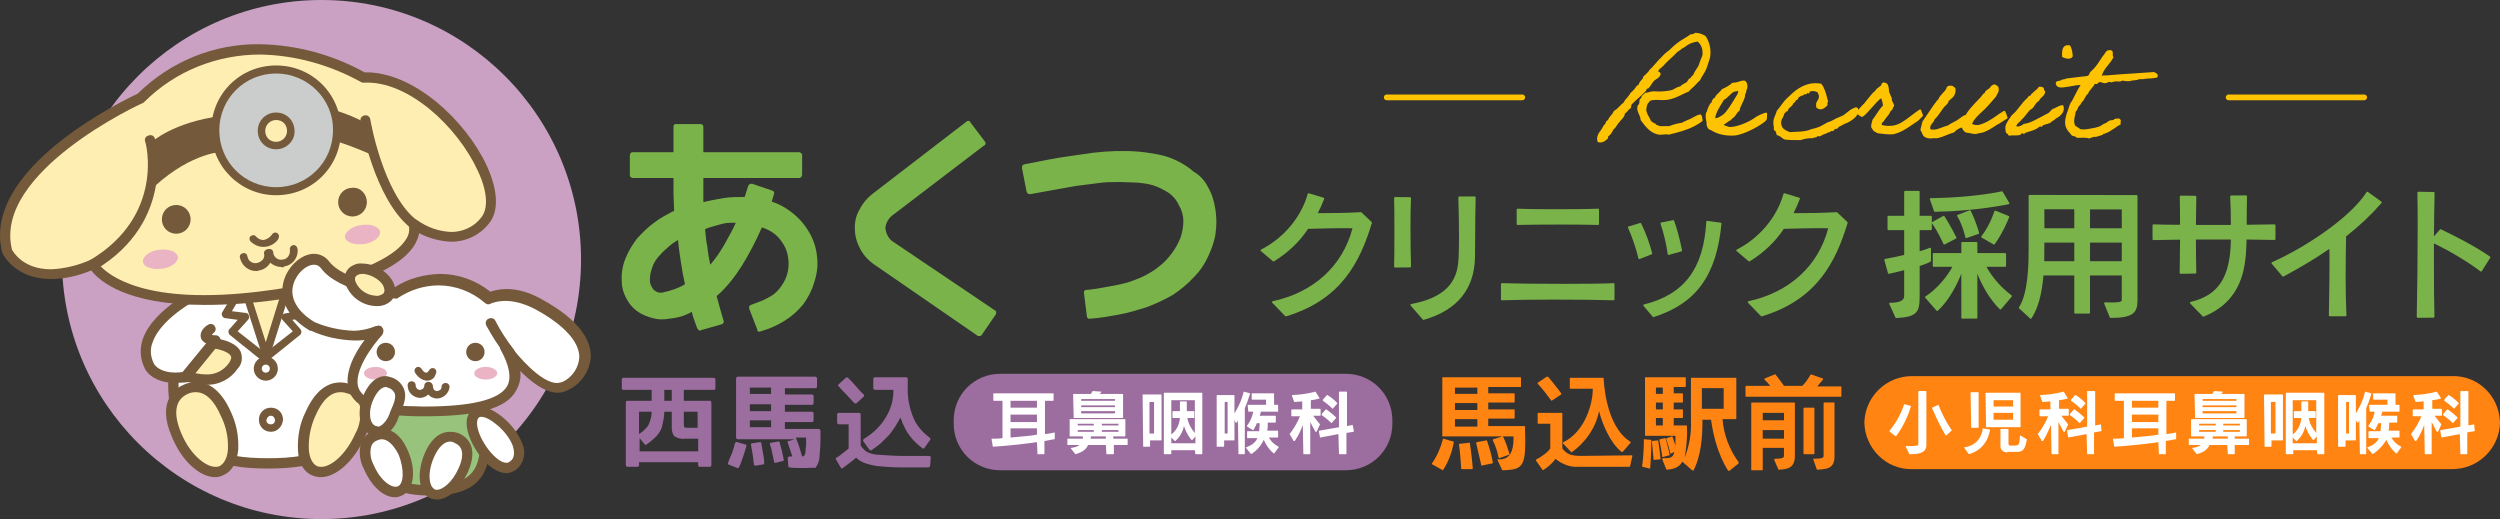 <?xml version="1.0" encoding="UTF-8"?><svg id="_レイヤー_2" xmlns="http://www.w3.org/2000/svg" viewBox="0 0 317.641 65.952"><rect x="0" y="0" width="317.641" height="65.952" fill="#333333" stroke="none"/><defs><style>.cls-1{fill:none;stroke:#fec300;stroke-linecap:round;stroke-linejoin:round;stroke-width:.73px;}.cls-2{fill:#7ab34a;}.cls-2,.cls-3,.cls-4,.cls-5,.cls-6,.cls-7,.cls-8,.cls-9,.cls-10,.cls-11,.cls-12{stroke-width:0px;}.cls-3{fill:#9c6d9f;}.cls-4{fill:#cbcccc;}.cls-5{fill:#caa0c3;}.cls-6{fill:#97c37d;}.cls-7{fill:#fec300;}.cls-8{fill:#ff8412;}.cls-9{fill:#74593a;}.cls-10{fill:#fff;}.cls-11{fill:#ffeeb2;}.cls-12{fill:#eab4c4;}</style></defs><g id="_レイヤー_1-2"><path class="cls-5" d="m73.824,32.976c0,18.239-14.81,32.976-32.976,32.976S7.873,51.215,7.873,32.976C7.873,14.81,22.61,0,40.848,0h0c18.239,0,32.976,14.81,32.976,32.976Z"/><path class="cls-10" d="m45.08,34.216l-2.626,3.648c-1.97-2.699-5.107-4.304-8.463-4.377-6.639,0-12.038,6.858-12.038,15.321s5.399,10.068,12.038,10.068,12.038-1.605,12.038-10.068c0-1.678,1.459-3.356,1.094-4.888,1.824-1.313,2.553-3.356,2.553-5.909s-4.596-3.794-4.596-3.794Z"/><path class="cls-9" d="m34.064,59.532c-5.909,0-12.694-1.24-12.694-10.724,0-8.828,5.691-15.977,12.694-15.977,3.21.073,6.274,1.532,8.39,4.013l2.116-2.991c.146-.219.438-.292.73-.219.511.146,5.034,1.532,5.107,4.45,0,2.772-.803,4.815-2.48,6.201,0,.875-.219,1.751-.584,2.553-.292.657-.511,1.313-.584,2.043,0,9.411-6.785,10.651-12.694,10.651Zm0-25.461c-6.274,0-11.381,6.566-11.381,14.664,0,8.317,5.472,9.484,11.381,9.484s11.381-1.167,11.381-9.484c.073-.875.292-1.751.657-2.48.365-.657.511-1.459.438-2.189-.073-.292,0-.584.292-.73,1.532-1.094,2.262-2.918,2.262-5.326,0-1.459-2.408-2.553-3.721-3.064l-2.335,3.283c-.146.146-.292.292-.511.292s-.365-.073-.511-.219c-2.189-2.699-5.034-4.158-7.952-4.231Z"/><polygon class="cls-11" points="30.853 35.967 33.772 45.086 36.836 35.383 30.853 35.967"/><path class="cls-9" d="m33.772,45.597c-.219,0-.365-.146-.438-.365l-2.918-9.119c-.073-.146,0-.292.073-.438.073-.146.219-.219.365-.219l5.982-.584c.146,0,.292.073.438.146.073.146.146.292.073.438l-3.064,9.776c-.073.219-.292.292-.511.365Zm-2.262-9.192l2.262,7.077,2.335-7.514-4.596.438Z"/><path class="cls-11" d="m26.403,43.554s5.107.292,3.283,2.918c-2.335,3.356-7.296.73-7.296.73l4.013-3.648Z"/><path class="cls-9" d="m26.184,48.88c-1.386-.073-2.845-.365-4.085-1.021-.219-.073-.292-.292-.365-.511,0-.219.073-.438.219-.584l4.013-3.721c.146-.146.292-.146.511-.146.584,0,3.356.292,4.085,1.751.292.73.219,1.605-.365,2.189-.875,1.313-2.408,2.116-4.013,2.043Zm-2.626-1.824c.803.292,1.678.511,2.626.511,1.167.073,2.262-.511,2.918-1.459.219-.365.365-.657.219-.875-.292-.584-1.678-.948-2.699-1.021l-3.064,2.845Z"/><path class="cls-9" d="m33.553,45.889c-.073,0-.219-.073-.292-.073l-4.085-3.283c-.073-.073-.146-.219-.146-.365s0-.292.146-.365l1.021-1.167-1.605-.219c-.146,0-.292-.146-.365-.292s-.073-.292,0-.438l1.97-3.283c.146-.219.438-.292.657-.146.219.146.292.438.146.657h0l-1.532,2.626,1.751.219c.292,0,.438.292.438.584,0,.073-.073.219-.146.292l-1.313,1.459,3.721,2.918c.219.146.219.438.073.657-.073.146-.219.219-.438.219h0Z"/><path class="cls-9" d="m33.772,45.889c-.146,0-.292-.073-.365-.219-.146-.219-.146-.511.073-.657h0l3.721-2.918-1.313-1.459c-.146-.146-.146-.292-.073-.511.073-.146.219-.292.365-.292l1.751-.292-1.605-2.626c-.146-.219-.073-.511.146-.657s.511-.073.657.146h0l1.97,3.283c.073.146.073.292,0,.438-.073.146-.219.219-.365.292l-1.605.219,1.021,1.167c.073.073.146.219.146.365s-.073.292-.146.365l-4.085,3.283c-.073 0-.146.073-.292.073Z"/><path class="cls-11" d="m28.665,52.601c1.386,3.21,1.167,6.42-.584,7.223s-4.304-1.24-5.691-4.45-.584-5.107,1.167-5.909,3.721-.073,5.107,3.137Z"/><path class="cls-9" d="m27.352,60.626c-1.97,0-4.231-2.043-5.472-5.034-2.116-4.742.584-6.347,1.459-6.712.511-.219,1.021-.365,1.532-.365,1.24,0,3.064.657,4.45,3.794.73,1.532,1.021,3.137.948,4.815-.146,1.605-.803,2.772-1.824,3.21-.438.219-.73.292-1.094.292Zm-2.48-10.797c-.365,0-.73.073-1.021.219-1.605.73-1.897,2.48-.803,5.034,1.167,2.772,3.137,4.231,4.304,4.231.146,0,.365,0,.511-.073.584-.292,1.021-1.021,1.094-2.116.073-1.459-.219-2.918-.875-4.231-.875-2.043-1.97-3.064-3.21-3.064Z"/><path class="cls-11" d="m39.462,52.601c-1.386,3.21-1.167,6.42.584,7.223s4.231-1.24,5.691-4.45.584-5.107-1.167-5.909-3.721-.073-5.107,3.137Z"/><path class="cls-9" d="m40.775,60.626h0c-.365,0-.73-.073-1.094-.219-1.094-.438-1.751-1.605-1.824-3.21-.073-1.678.219-3.356.948-4.815,1.386-3.137,3.137-3.794,4.45-3.794.511,0,1.094.146,1.532.365,1.021.438,1.824,1.313,2.116,2.48.292,1.459.073,2.991-.657,4.304-1.24,2.772-3.502,4.888-5.472,4.888Zm2.48-10.797c-1.24,0-2.335,1.021-3.21,3.064-.584,1.313-.875,2.772-.803,4.231.073,1.094.511,1.897,1.094,2.116.146.073.365.073.511.073,1.167,0,3.064-1.459,4.304-4.231.584-1.021.73-2.262.584-3.429-.146-.73-.73-1.313-1.386-1.605-.438-.146-.73-.219-1.094-.219Z"/><path class="cls-9" d="m33.772,48.369c-.803,0-1.532-.657-1.532-1.532,0-.803.657-1.532,1.532-1.532.803,0,1.532.657,1.532,1.532h0c0.0.875-.73,1.532-1.532,1.532Zm0-2.043c-.292,0-.511.219-.511.511,0,.292.219.511.511.511s.511-.219.511-.511c0-.292-.219-.511-.511-.511Z"/><path class="cls-9" d="m34.428,54.862c-.875,0-1.532-.657-1.532-1.532s.657-1.532,1.532-1.532c.875,0,1.532.657,1.532,1.532h0c-.073.875-.73,1.532-1.532,1.532Zm0-2.043c-.292,0-.511.219-.584.584,0,.292.219.511.584.511.292,0,.511-.219.511-.511,0-.292-.219-.584-.511-.584h0Z"/><path class="cls-10" d="m26.768,41.73l-1.094-4.742s-9.192,4.377-6.712,9.484c0,0,.948,1.97,4.523,1.386l3.794-4.742c0,.073-2.262-.073-.511-1.386Z"/><path class="cls-9" d="m22.318,48.661c-2.991,0-3.94-1.751-3.94-1.897-.584-1.167-.657-2.48-.219-3.721,1.313-3.794,7.004-6.493,7.223-6.639.292-.146.73,0,.875.292s0,.73-.292.875h0c-.073,0-5.399,2.553-6.566,5.909-.365.875-.292,1.824.146,2.699,0,.073.803,1.459,3.648,1.094l2.991-3.648c-.292-.146-.584-.365-.657-.73-.219-.803.584-1.459.875-1.605.292-.219.73-.146.875.146.219.292.146.657-.146.875h0l-.219.219c.146.073.292.073.511.073.365,0,.657.365.584.73,0,.146-.073.219-.146.365l-3.794,4.669c-.073.146-.219.219-.438.219-.438-0-.875.073-1.313.073Z"/><path class="cls-6" d="m61.568,56.54c0,4.815-3.064,5.763-6.858,5.763s-6.858-.948-6.858-5.763,3.064-8.755,6.858-8.755,6.858,3.94,6.858,8.755Z"/><path class="cls-9" d="m54.71,62.96c-3.502,0-7.514-.73-7.514-6.42,0-5.18,3.356-9.411,7.514-9.411s7.514,4.231,7.514,9.411c0,5.691-4.013,6.42-7.514,6.42Zm0-14.518c-3.429,0-6.274,3.648-6.274,8.098,0,4.231,2.48,5.107,6.274,5.107s6.274-.875,6.274-5.107c-.073-4.45-2.845-8.098-6.274-8.098Z"/><path class="cls-11" d="m17.867,12.475S-1.831,21.449.942,32.027c0,0,2.48,5.253,10.943,1.605,0,0,3.429,6.639,23.273,3.721s17.363-8.974,17.363-8.974c0,0,5.326,4.013,9.046-.365s-6.493-18.677-15.394-18.166c-0-0-15.467-9.63-28.307,2.626Z"/><path class="cls-9" d="m25.893,38.739c-9.849,0-13.278-3.064-14.299-4.377-1.605.657-3.356,1.094-5.107,1.094-4.523,0-6.055-3.064-6.128-3.21,0,0,0-.073-.073-.146C-2.487,21.449,15.825,12.694,17.503,11.892c4.158-4.085,9.703-6.347,15.467-6.274,4.669.073,9.265,1.313,13.351,3.575,6.128-.146,12.84,6.055,15.539,11.892,1.459,3.21,1.532,5.836.219,7.368-1.167,1.459-2.918,2.262-4.742,2.262-1.459-.073-2.845-.438-4.085-1.094-.073.511-.292.948-.511,1.386-1.24,2.189-5.326,5.253-17.509,7.077-3.064.438-6.201.657-9.338.657Zm-14.08-5.763c.219,0,.438.146.584.365,0,0,2.408,4.158,13.497,4.158,3.064,0,6.128-.292,9.119-.73,12.184-1.824,15.612-4.815,16.561-6.347.365-.511.511-1.167.365-1.751-.146-.365.073-.73.438-.803.219-.073.438,0,.584.073,1.313.948,2.772,1.459,4.377,1.532,1.459,0,2.918-.657,3.794-1.824.948-1.167.803-3.356-.438-5.982-2.553-5.545-8.828-11.454-14.445-11.162-.146,0-.292,0-.365-.073-3.94-2.189-8.39-3.429-12.84-3.502-5.472,0-10.797,2.116-14.664,5.982-.073.073-.146.073-.146.146-.292.073-19.187,8.828-16.707,18.677.219.365,1.459,2.48,4.961,2.48,1.751-.073,3.502-.511,5.107-1.24h.219Z"/><path class="cls-9" d="m11.812,34.289c-.365,0-.657-.292-.657-.657,0-.219.146-.438.292-.584,9.557-5.691,7.077-14.956,7.004-15.029-.146-.365.073-.73.438-.803.365-.146.73.073.803.438v.073c0,.073,2.772,10.36-7.587,16.561h-.292Z"/><path class="cls-9" d="m52.521,29.036c-.146,0-.292-.073-.438-.146-4.523-3.721-6.201-13.059-6.274-13.497-.073-.365.146-.657.511-.73.365-.073.657.146.73.511,0,.073,1.605,9.338,5.763,12.694.292.219.292.657.073.948,0,.146-.146.219-.365.219Z"/><path class="cls-9" d="m28.446,14.81c-.073-.073-.219-.146-.365-.073-6.128.803-8.755,3.283-8.901,3.356-.219.219-.219.511,0,.657.073.073.219.146.292.146v3.721l-.365.292c-.219.146-.219.511-.073.657h0c.219.219.511.219.73,0,4.669-4.231,8.609-4.304,8.609-4.304.292,0,.511-.146.511-.438v-.073l-.292-3.721c0.0 0-.073-.073-.146-.219Z"/><path class="cls-9" d="m47.341,18.822l-.292-.146-.292-1.897c.146,0,.292-.073.365-.219.146-.219.073-.511-.146-.657-1.532-.875-3.137-1.532-4.888-2.043-.146-.073-.292,0-.438.073-.146.073-.219.219-.219.365v2.918c0,.219.146.438.365.438,1.751.511,3.502,1.167,5.18,1.897.073,0,.146.073.219.073.292,0,.511-.219.511-.511-.073,0-.146-.219-.365-.292h0Z"/><path class="cls-9" d="m33.48,31.371c-.657,0-1.24-.292-1.678-.73-.146-.219-.146-.511.073-.657s.511-.146.657.073c.292.292.584.438.948.438.438-.073.875-.365,1.094-.73.146-.219.438-.292.657-.146.219.146.292.438.146.657v.073c-.365.584-1.094,1.021-1.897,1.021h0Z"/><path class="cls-9" d="m24.215,27.869c0,1.021-.803,1.824-1.824,1.824-1.021,0-1.824-.803-1.824-1.824s.803-1.824,1.824-1.824h0c1.021,0,1.824.803,1.824,1.824h0Z"/><path class="cls-9" d="m46.612,25.68c0,1.021-.803,1.824-1.824,1.824s-1.824-.803-1.824-1.824.803-1.824,1.824-1.824h0c1.021-.073,1.824.803,1.824,1.824Z"/><path class="cls-4" d="m35.085,8.901c-4.304,0-7.733,3.429-7.733,7.733s3.429,7.733,7.733,7.733,7.733-3.429,7.733-7.733h0c0-4.304-3.429-7.733-7.733-7.733Zm0,9.557c-1.021,0-1.897-.803-1.897-1.824s.803-1.897,1.824-1.897,1.897.803,1.897,1.824h0c.073,1.094-.803,1.897-1.824,1.897Z"/><path class="cls-9" d="m35.085,24.805c-4.523,0-8.244-3.648-8.244-8.244s3.648-8.244,8.244-8.244,8.244,3.648,8.244,8.244c0,4.596-3.648,8.244-8.244,8.244Zm0-15.467c-4.013,0-7.223,3.21-7.223,7.223s3.21,7.223,7.223,7.223,7.223-3.21,7.223-7.223c.073-3.94-3.21-7.223-7.223-7.223Zm0,9.63c-1.313,0-2.335-1.021-2.335-2.335s1.021-2.335,2.335-2.335,2.335,1.021,2.335,2.335h0c.073,1.24-1.021,2.335-2.335,2.335Zm0-3.721c-.73,0-1.386.584-1.386,1.386s.584,1.386,1.386,1.386c.73,0,1.386-.584,1.386-1.386h0c0-.803-.584-1.386-1.386-1.386Z"/><path class="cls-10" d="m62.151,38.01s-5.034-4.888-11.819-.73c0,0-6.931-.73-9.046-3.575s-8.609,3.721-1.532,7.879c0,0,4.742,2.262,8.317.511,0,0-9.265,9.776,3.21,10.214,12.475.438,16.415-1.97,12.986-8.171,0,0,4.669,6.639,7.66,5.034s4.596-6.055-3.283-10.287c-2.48-1.459-4.669-1.678-6.493-.875Z"/><path class="cls-9" d="m53.907,52.893c-.803,0-1.678,0-2.626-.073-3.794-.146-6.128-1.167-6.858-2.991-.875-2.189.584-4.888,1.897-6.639-.438.073-.875.073-1.313.073-1.897-.073-3.721-.438-5.472-1.24h-.146c-3.94-2.335-3.648-5.18-3.356-6.274.511-1.897,2.262-3.502,3.867-3.502.73,0,1.459.365,1.897.948,1.751,2.335,7.223,3.137,8.39,3.283,1.678-1.094,3.648-1.605,5.691-1.678,2.335,0,4.596.803,6.42,2.262,1.97-.657,4.231-.365,6.639,1.021,5.034,2.772,6.128,5.399,6.128,7.15-.073,1.824-1.167,3.502-2.845,4.304-.438.219-.875.365-1.313.365h0c-1.678,0-3.429-1.386-4.815-2.772.146.875-.073,1.678-.511,2.48-1.24,2.335-4.961,3.283-11.673,3.283Zm-5.836-11.527c.219,0,.438.073.511.292.219.219.146.584,0,.875-1.094,1.167-3.867,4.742-2.991,6.858.584,1.313,2.553,2.116,5.691,2.189.875,0,1.751.073,2.553.073,6.128,0,9.557-.875,10.579-2.553.584-1.021.365-2.553-.803-4.669-.146-.292-.073-.657.219-.875.292-.146.657-.073.875.146.948,1.386,4.013,4.961,6.055,4.961h0c.219,0,.511-.073.73-.146,1.24-.584,2.043-1.824,2.116-3.137,0-1.97-1.97-4.085-5.399-5.982-2.262-1.24-4.304-1.459-5.909-.803-.219.146-.511.073-.73-.146-1.605-1.386-3.721-2.189-5.836-2.189-1.824,0-3.648.584-5.18,1.605-0.0.073-.146.073-.292.073-.292,0-7.223-.803-9.484-3.867-.219-.292-.511-.438-.875-.438-.948,0-2.189,1.021-2.626,2.48-.511,1.751.511,3.502,2.699,4.815,1.532.657,3.21,1.021,4.888,1.094,1.021,0,1.97-.219,2.845-.584.219-0.0.292-.073.365-.073h0Z"/><path class="cls-9" d="m64.778,45.378c-.219,0-.365-.073-.511-.219-.948-1.167-1.751-2.48-2.48-3.794-.146-.292-.073-.73.292-.875.292-.146.73-.073.875.292.657,1.313,1.459,2.48,2.335,3.648.219.292.073.73-.219.875-.073.073-.219.073-.292.073Z"/><path class="cls-9" d="m54.199,48.369h0c-.657-.073-1.167-.511-1.459-1.021-.146-.219-.073-.511.146-.657.219-.146.511-.073.657.146h0c.146.219.365.511.584.511s.292-.146.438-.365.438-.292.657-.146.292.438.146.657h0c-.146.584-.584.875-1.167.875Z"/><path class="cls-9" d="m32.531,34.435c-1.021,0-1.824-.73-2.043-1.678-.073-.292.073-.511.365-.584s.511.073.584.365v.073c.073.292.219.511.438.657s.511.219.803.146c.292-.073.511-.219.73-.438.146-.219.219-.511.146-.73-.073-.292.146-.511.438-.584.292-.073.511.146.584.365h0c.219,1.094-.584,2.189-1.678,2.335-.146.073-.219.073-.365.073Z"/><path class="cls-9" d="m35.741,33.924c-.438,0-.803-.146-1.167-.365-.438-.292-.73-.803-.803-1.313-.073-.292.073-.511.365-.584s.511.073.584.365v.073c0,.292.219.584.438.73s.511.219.803.146c.584-.073.948-.657.875-1.24h0c-.073-.292.146-.511.365-.584.292-.073.511.146.584.365h0c.219,1.094-.584,2.189-1.678,2.335-.073.146-.219.146-.365.073Z"/><path class="cls-9" d="m53.324,50.558h0c-.875-.073-1.532-.73-1.532-1.605,0-.292.219-.511.511-.511.292,0,.511.219.511.511h0c0,.292.219.584.511.584h0c.292,0,.584-.219.584-.511h0c0-.292.219-.511.511-.511.292,0,.511.219.511.511h0c0,.438-.219.803-.511,1.094-.292.292-.73.438-1.094.438Z"/><path class="cls-9" d="m55.512,50.631h0c-.438,0-.875-.219-1.094-.511-.292-.292-.438-.657-.438-1.094,0-.292.219-.438.511-.438h0c.292,0,.511.219.511.511h0c0,.146.073.292.146.438.073.073.219.146.365.146s.292-.073.438-.146c.073-.073.146-.219.146-.365,0-.292.219-.511.511-.511h0c.292,0,.511.219.511.511h0c-.073.803-.802,1.459-1.605,1.459h0Z"/><path class="cls-10" d="m51.135,57.489c.948,2.189.803,4.377-.365,4.888s-2.918-.875-3.867-3.064c-.948-2.189-.365-3.502.803-4.013,1.094-.511,2.48,0,3.429,2.189Z"/><path class="cls-9" d="m50.187,63.179c-1.459,0-2.991-1.386-3.94-3.575-.511-.948-.657-2.043-.438-3.064.219-.803.803-1.459,1.605-1.824.365-.146.73-.219,1.167-.219.948,0,2.262.511,3.21,2.699,1.167,2.553.803,5.107-.73,5.763-.292.146-.584.219-.875.219Zm-1.678-7.368c-.219,0-.438.073-.584.146-.438.146-.73.511-.803.948-.146.73,0,1.532.365,2.189.875,2.043,2.335,2.991,3.064,2.699s.875-2.116.073-4.085c-.657-1.24-1.386-1.897-2.116-1.897Z"/><path class="cls-10" d="m54.564,57.781c-.948,2.189-.803,4.377.365,4.961s2.918-.875,3.867-3.064.438-3.502-.73-4.085-2.48-0-3.502,2.189Z"/><path class="cls-9" d="m55.512,63.471h0c-.292,0-.511-.073-.803-.146-1.532-.657-1.824-3.21-.73-5.763,1.021-2.262,2.262-2.699,3.21-2.699.365,0,.803.073,1.167.219.657.292,2.626,1.459,1.094,4.888-.948,2.043-2.48,3.502-3.94,3.502Zm1.678-7.368c-.73,0-1.459.657-2.043,1.97-.875,1.97-.657,3.721.073,4.085.073.073.146.073.292.073.73,0,1.97-.948,2.772-2.772.438-.948.875-2.553-.438-3.137-.219-.146-.438-.219-.657-.219Z"/><path class="cls-11" d="m49.457,36.405c-.438-1.532-3.21-2.918-4.596-1.97s.584,3.794,2.845,3.794,1.751-1.824,1.751-1.824Z"/><path class="cls-9" d="m47.706,38.885c-1.678-.073-3.21-1.167-3.794-2.772-.292-.803-.073-1.678.584-2.189.438-.292.948-.511,1.532-.438,1.751,0,3.648,1.313,4.085,2.772.146.584.073,1.313-.292,1.824-.511.584-1.313.875-2.116.803Zm-1.678-4.085c-.292,0-.511.073-.73.219-.073.073-.292.219-.146.73.438,1.094,1.459,1.751,2.553,1.824.365.073.73-.073,1.021-.292.146-.219.146-.438.073-.657-.146-.875-1.605-1.824-2.772-1.824Z"/><path class="cls-9" d="m50.187,44.722c0,.657-.511,1.167-1.167,1.167s-1.167-.511-1.167-1.167.511-1.167,1.167-1.167h0c.657,0,1.167.511,1.167,1.167Z"/><path class="cls-9" d="m61.568,44.722c0,.657-.511,1.167-1.167,1.167s-1.167-.511-1.167-1.167.511-1.167,1.167-1.167h0c.657,0,1.167.511,1.167,1.167Z"/><path class="cls-10" d="m60.911,52.382c1.97-.365,6.858,4.523,4.377,6.712s-7.441-6.128-4.377-6.712Z"/><path class="cls-9" d="m64.34,60.115c-2.335,0-4.815-3.721-5.034-5.982-.146-1.313.438-2.189,1.459-2.408h.365c1.678,0,4.377,2.335,5.18,4.523.584,1.167.292,2.553-.657,3.356-.365.292-.803.511-1.313.511Zm-3.137-7.15h-.146c-.146,0-.511.146-.438,1.021.219,1.97,2.408,4.815,3.721,4.815.219,0,.365-.073.511-.219.219-.146.73-.657.292-1.97-.73-1.897-2.991-3.648-3.94-3.648Z"/><path class="cls-12" d="m22.61,32.611c.073.657-.803,1.386-2.043,1.532s-2.335-.219-2.408-.875.803-1.386,2.043-1.532,2.262.219,2.408.875Z"/><path class="cls-12" d="m48.29,29.474c.073.657-.875,1.386-2.043,1.532-1.24.146-2.335-.219-2.408-.875s.875-1.386,2.043-1.532c1.24-.219,2.335.219,2.408.875Z"/><path class="cls-12" d="m49.165,47.421c0,.438-.657.803-1.459.803s-1.459-.365-1.459-.803.657-.803,1.459-.803,1.459.365,1.459.803Z"/><path class="cls-12" d="m63.173,47.421c0,.438-.657.803-1.459.803s-1.459-.365-1.459-.803.657-.803,1.459-.803,1.459.365,1.459.803Z"/><path class="cls-10" d="m47.706,54.789s-1.605-.219-1.313-2.845c.219-1.678,1.459-3.94,3.064-3.356,2.48.875.948,3.21.584,4.304s-1.532,2.262-2.335,1.897Z"/><path class="cls-9" d="m48.071,55.519c-.219,0-.365-.073-.584-.146-.803-.146-2.043-1.094-1.751-3.575.219-1.605,1.386-4.013,3.21-4.013.219,0,.511.073.73.146.73.219,1.313.73,1.605,1.386.511,1.094-.073,2.335-.438,3.21-.073.219-.146.365-.219.511-.365,1.24-1.459,2.48-2.553,2.48Zm.948-6.347c-.875,0-1.751,1.532-1.97,2.845-.219,1.97.73,2.116.73,2.116.073,0,.146,0,.219.073h.073c.365,0,1.094-.73,1.386-1.532.073-.219.146-.438.219-.584.292-.657.73-1.605.438-2.189-.219-.365-.511-.584-.875-.657-.073-.073-.146-.073-.219-.073Z"/><path class="cls-2" d="m103.809,32.611c.146,1.094,0,2.189-.365,3.283-.292,1.021-.803,1.97-1.386,2.772-.657.803-1.459,1.532-2.408,2.116-.948.584-1.97,1.021-2.991,1.313-.146.073-.365.073-.438-.073v-.146l-1.021-2.626c-.073-.292,0-.438.219-.511l1.532-.584c.438-.219.875-.438,1.313-.73.365-.292.73-.657,1.021-1.094.73-1.021,1.021-2.189.875-3.429-.073-.584-.219-1.167-.511-1.678s-.657-1.021-1.094-1.386c-.511-.438-1.094-.73-1.751-.948-.73,1.678-1.605,3.356-2.553,4.888-.875,1.386-1.897,2.699-3.137,3.794h-.073l.438,1.605c.146.511.292,1.021.438,1.532.073.073.073.219,0,.292-.073.146-.146.219-.292.219l-2.553.73c-.073.073-.219.073-.292,0s-.146-.146-.219-.292l-.365-1.021c-.146-.365-.219-.657-.292-1.021-.511.292-1.021.511-1.605.657-.584.146-1.24.219-1.824.292-.73.073-1.386-.073-2.043-.292-.657-.219-1.24-.511-1.751-.948-.511-.438-.875-.948-1.167-1.532s-.511-1.24-.511-1.97c-.073-1.021.073-1.97.438-2.918s.875-1.751,1.459-2.553c.657-.73,1.386-1.459,2.189-2.043.73-.584,1.605-1.021,2.408-1.459h.146v-.292c0-.584-.073-1.313-.073-1.97v-1.97h-5.18c-.073,0-.219-.073-.292-.146s-.073-.219-.073-.292v-2.408c0-.292.146-.438.365-.438h5.18v-3.21c0-.219.073-.365.292-.365h3.137c.219,0,.365.146.365.365v3.21h12.111c.219,0,.365.146.438.292v2.553c0,.219-.146.365-.292.438h-12.256v3.064c.875-.219,1.751-.365,2.553-.511.875-.146,1.824-.146,2.699-.146h0l.438-1.386c.073-.219.219-.292.438-.292h.073l2.553.875c.219.073.292.219.219.438h0l-.292.948c1.532.511,2.845,1.459,3.867,2.626,1.094,1.313,1.751,2.772,1.897,4.377Zm-16.78,3.502c-.219-.948-.365-1.824-.511-2.772s-.292-1.897-.365-2.845c-.511.292-.948.584-1.386,1.021-.438.365-.803.73-1.167,1.167-.292.365-.584.803-.73,1.313-.146.438-.292.875-.292,1.386v.292c0,.438.219.803.438,1.094.365.365.803.511,1.313.365.948-.219,1.897-.511,2.699-1.021h0Zm6.42-7.806h-.657c-.584,0-1.094.146-1.605.292s-1.094.292-1.605.511c.073.803.146,1.532.292,2.262.073.73.219,1.532.365,2.262.657-.73,1.24-1.605,1.751-2.48.511-.948,1.094-1.897,1.532-2.918v.073h-.073Z"/><path class="cls-2" d="m126.498,39.98l-1.751,2.553c-.073.146-.292.219-.438.146h-.073l-12.913-8.901c-.803-.511-1.532-1.24-1.97-2.043-.438-.803-.73-1.678-.73-2.553-.073-.875.146-1.824.584-2.553.438-.875,1.094-1.605,1.897-2.189l11.673-8.974c.146-.146.365-.146.511,0h0v.073l1.824,2.408c.146.146.146.365,0,.511l-.146.073-11.381,8.682c-.584.365-1.021,1.021-1.094,1.751h0c.073.73.438,1.459,1.094,1.824l12.767,8.609c.146.073.219.146.219.292,0,.073,0,.219-.073.292Z"/><path class="cls-2" d="m153.491,23.783c.511.875.803,1.897.948,2.918s.146,1.97,0,2.991c-.146,1.021-.511,1.97-.948,2.918s-1.021,1.824-1.751,2.553c-.803.875-1.751,1.678-2.772,2.335-1.021.584-2.116,1.094-3.283,1.532-1.167.365-2.335.73-3.575.948-1.167.219-2.408.438-3.575.511-.219.073-.365-.073-.438-.219h0v-.073l-.365-2.918c-.073-.219.073-.438.219-.438h.073c.875-.073,1.678-.219,2.48-.365.803-.146,1.678-.292,2.48-.511.803-.219,1.532-.511,2.335-.875.73-.365,1.459-.803,2.043-1.313.584-.438,1.094-1.021,1.532-1.605s.803-1.24,1.094-1.97c.219-.657.365-1.386.365-2.116s-.219-1.459-.584-2.043c-.292-.657-.803-1.24-1.386-1.605-.584-.365-1.167-.657-1.824-.875s-1.386-.292-2.116-.365c-.73,0-1.459-.073-2.116-.073-.948,0-1.897,0-2.845.146-.948.146-1.897.219-2.845.365l-2.845.511-2.845.511c-.219.073-.438-.073-.511-.292h0l-.584-2.991c0-.292,0-.438.365-.511l2.991-.584c1.897-.365,3.794-.584,5.691-.875,1.897-.219,3.794-.292,5.691-.146.875.073,1.751.219,2.553.365s1.678.438,2.408.803,1.459.803,2.116,1.386c.875.511,1.459,1.24,1.824,1.97Z"/><path class="cls-3" d="m127.082,59.75h43.919c3.283,0,5.909-2.626,5.909-5.909v-.438c0-3.283-2.626-5.909-5.909-5.909h-43.919c-3.283,0-5.909,2.626-5.909,5.909v.438c0,3.283,2.626,5.909,5.909,5.909Z"/><path class="cls-10" d="m131.824,57.708c-.073,0-.073-.073,0,0l-.073-1.532c-1.459.219-3.429.438-5.545.584h0s-.073,0-.073-.073l-.146-.875v-.073h.073c.438,0,.875,0,1.313-.073v-4.742h-1.094s-.073,0-.073-.073v-.803s0-.073.073-.073h7.514s.073,0,.073.073v.803s0,.073-.073.073h-1.021v4.231c.73-.073,1.24-.219,1.24-.219h0v.803s0,.073-.073.073c0,0-.511.073-1.24.219v1.605s0,.073-.073.073h-.803Zm-3.429-2.116c1.532-.146,2.626-.219,3.356-.365v-.803h-3.356v1.167Zm3.356-1.97v-.948h-3.356v.948h3.356Zm0-1.824v-.875h-3.356v.875h3.356Z"/><path class="cls-10" d="m140.578,57.708s-.073-.073,0,0l-.073-1.167h-2.262c-.146.365-.511.875-1.605,1.167l-.584-.73v-.073h.073c.511-.073.875-.219,1.021-.365h-1.459s-.073,0-.073-.073v-.657s0-.073.073-.073h1.897v-.292h-1.605s-.073,0-.073-.073v-2.043s0-.073.073-.073h6.931s.073,0,.073.073v2.043s0,.073-.073.073h-1.459v.292h1.751s.073,0,.073.073v.657s0,.073-.073.073h-1.678v1.094s0,.073-.073.073h-.875Zm-.073-1.97v-.292h-1.897c0,.073,0,.219-.073.292h1.97Zm1.605-.875v-.219h-2.116v.219h2.116Zm-3.137,0v-.219h-2.043v.219h2.043Zm3.137-.803v-.219h-2.116v.219h2.116Zm-3.137,0v-.219h-2.043v.219h2.043Zm-2.553-.948q-.073,0,0,0l-.073-2.991s0-.073.073-.073h2.189c.146-.219.219-.365.219-.365l1.021.073h.073v.073s-.073.146-.219.219h2.918s.073,0,.073.073v2.918s0,.073-.073.073h-6.201Zm5.253-.584v-.292h-4.304v.292h4.304Zm0-.803v-.219h-4.304v.219h4.304Zm0-.803v-.219h-4.304v.219h4.304Z"/><path class="cls-10" d="m151.886,57.708s0-.073,0,0l-.073-.511h-2.991v.438s0,.073-.073.073h-.803s-.073,0-.073-.073v-7.66s0-.073.073-.073h4.742s.073,0,.073.073v7.66s0,.073-.073.073h-.802Zm0-1.459v-.803l-.365.438h-.146s-.584-.657-.948-1.751c-.146.73-.511,1.386-1.094,1.897h-.073l-.438-.438v.73h3.064v-.073Zm-2.991-1.094c.584-.511.948-1.167,1.021-2.043h-.875s-.073,0-.073-.073v-.73s0-.073.073-.073h.875v-1.167s0-.073.073-.073h.73s.073,0,.073.073v1.167h.875s.073,0,.073.073v.73s0,.073-.073.073h-.803c.146.803.511,1.386.948,1.897v-4.158h-2.991v4.304h.073Zm-3.648,1.532q-.073,0,0,0l-.073-6.493s0-.073.073-.073h2.262s.073,0,.073.073v5.691s0,.073-.073.073h-1.386v.73s0,.073-.073.073h-.803v-.073Zm1.386-1.605v-4.013h-.584v4.013h.584Z"/><path class="cls-10" d="m158.963,57.708q-.073,0,0,0l-.657-.803v-.073h0c.73-.219,1.24-.657,1.459-1.167h-1.24s-.073,0-.073-.073v-.73s0-.073.073-.073h1.459c0-.219.073-.73.073-1.021h-.365c-.073.219-.292.657-.438.875h-.073l-.73-.438v-.146c.657-.803.803-1.824.803-1.897v-.073h0l.875.219s.073,0,.073.073c0,0-.073.146-.146.438h1.97s.073,0,.073.073v.73s0,.073-.073.073h-.948c0,.292,0,.73-.073,1.021h1.313s.073,0,.073.073v.73s0,.073-.073.073h-1.094c.146.292.511.803,1.24,1.167h0v.073l-.584.803h0c-.584-.438-1.021-1.094-1.313-1.751-.292.657-.875,1.386-1.605,1.824h0Zm-1.605,0s-.073-.073,0,0l-.073-4.304c-.073.219-.146.292-.146.292h-.146l-.146-.365v2.553s0,.073-.073.073h-1.24v.73s0,.073-.073.073h-.802s-.073,0-.073-.073v-6.42s0-.073.073-.073h2.116s.073,0,.073.073v2.262c.292-.511.875-1.459,1.167-2.772h0l.803.219s.073.073,0,.073c-.219.73-.438,1.313-.657,1.824v5.763s0,.073-.073.073c0,0-.73,0-.73 0Zm-1.386-2.626v-4.013h-.365v4.013h.365Zm2.626-2.845q-.073,0,0,0l-.073-.73s0-.073.073-.073h2.262v-.657h-1.751s-.073,0-.073-.073v-.657s0-.073.073-.073h2.699s.073,0,.073.073v1.386h.438s.073,0,.073.073v.73s0,.073-.073.073h-3.721v-.073Z"/><path class="cls-10" d="m170.125,57.708s0-.073,0,0l-.073-2.553-2.335.438h0l-.146-.803s0-.073.073-.073l2.48-.438v-4.45s0-.073.073-.073h.875s.073,0,.073.073v4.304l.73-.146h0l.146.803s0,.073-.073.073l-.875.146v2.626s0,.073-.073.073h-.875Zm-4.523,0s-.073-.073,0,0l-.073-3.721c-.219.584-.511,1.313-1.021,2.043h-.146l-.511-.875c.584-.73,1.094-1.678,1.313-2.262h-1.021s-.073,0-.073-.073v-.73s0-.073.073-.073h1.313v-1.021c-.219,0-.584.073-1.021.073l-.292-.803v-.073h.073c1.751-.073,2.918-.438,2.918-.438l.511.803v.073h0s-.438.146-1.094.219v1.094h1.167s.073,0,.073.073v.73s0,.073-.073.073h-.875c.438.584.875,1.094.875,1.094l-.438.948h-.146s-.365-.657-.657-1.24v4.013s0,.073-.073.073h-.803Zm3.575-3.94h0c-.584-.584-1.24-1.021-1.24-1.021v-.146l.511-.584h.073s.73.511,1.24,1.021v.073l-.584.657c.073,0,0,0,0,0h0Zm.146-1.824h0c-.584-.584-1.24-1.021-1.24-1.021v-.146l.511-.584h.073s.73.438,1.24,1.021v.073l-.584.657c.073,0,0,0,0,0h0Z"/><path id="_パス_61" class="cls-8" d="m317.641,53.695c-.073,3.283-2.772,5.909-6.055,5.909h-68.651c-3.283.073-5.982-2.626-6.055-5.909h0c.073-3.283,2.772-5.909,6.055-5.909h68.651c3.283-.073,5.982,2.553,6.055,5.909h0Z"/><path class="cls-10" d="m242.57,57.635l-.438-.875v-.073h.073c1.313,0,1.532-.073,1.532-.219v-6.712s0-.073.073-.073h.875s.073,0,.073.073v6.785c0,.948-.803,1.167-2.043,1.167h-.146v-.073Zm-1.678-2.189q-.073,0,0,0l-.803-.584v-.146s1.167-1.313,1.824-3.283c0,0,0-.073.073-.073h0l.803.219h0v.073c-.657,2.262-1.897,3.794-1.897,3.794h0Zm6.347-.073h0c-.073-.073-.948-1.605-1.751-3.502v-.073l.803-.365h0c.73,1.897,1.678,3.21,1.678,3.21v.073l-.73.657c.073,0,0,0,0,0h0Z"/><path class="cls-10" d="m250.157,57.708s-.073,0,0,0l-.584-.803v-.073h.073c2.116-.365,2.262-2.262,2.262-2.335v-.073h0l.875.146s.073,0,.073.073c-.073-.073-.146,2.335-2.699,3.064h0Zm4.888-.219s-.875,0-.875-.803v-2.116s0-.073.073-.073h.875s.073,0,.073.073v1.824c0,.219.219.219.292.219h.365c.657,0,.73,0,.803-1.24v-.073h0l.875.511c-.219,1.386-.584,1.605-1.24,1.605h-1.24v.073Zm-4.596-3.137c-.073,0-.073-.073,0,0l-.073-4.45s0-.073.073-.073h.875s.073,0,.073.073v4.377s0,.073-.073.073h-.875Zm1.897-.073c-.073,0-.073-.073,0,0l-.073-4.304s0-.073.073-.073h4.304s.073,0,.073.073v4.231s0,.073-.073.073h-4.304Zm3.429-.948v-.875h-2.48v.875h2.48Zm0-1.678v-.803h-2.48v.803h2.48Z"/><path class="cls-10" d="m265.186,57.708s0-.073,0,0l-.073-2.553-2.335.438h0l-.146-.875s0-.073.073-.073l2.48-.438v-4.45s0-.073.073-.073h.875s.073,0,.073.073v4.304l.73-.146h0l.073.803s0,.073-.073.073l-.875.146v2.699s0,.073-.073.073h-.802Zm-4.523,0s-.073-.073,0,0l-.073-3.721c-.219.511-.511,1.24-1.021,2.043h-.146l-.511-.875c.584-.73,1.094-1.678,1.313-2.262h-1.021s-.073,0-.073-.073v-.73s0-.073.073-.073h1.313v-1.021c-.219,0-.584.073-1.021.073l-.292-.803v-.073h.073c1.751-.073,2.918-.438,2.918-.438l.511.803v.073h0s-.438.146-1.094.219v1.094h1.167s.073,0,.073.073v.73s0,.073-.073.073h-.875c.438.584.875,1.094.875,1.094l-.438.948h-.146s-.365-.657-.657-1.24v4.013s0,.073-.073.073h-.803Zm3.575-3.94h0c-.584-.584-1.24-1.021-1.24-1.021v-.146l.511-.584h.073s.73.511,1.24,1.021v.073l-.584.657c.073,0,0,0,0,0h0Zm.146-1.824h0c-.584-.584-1.24-1.021-1.24-1.021v-.146l.511-.584h.073s.73.438,1.24,1.021v.073l-.584.657q.073,0,0,0h0Z"/><path class="cls-10" d="m274.305,57.708c-.073,0-.073-.073,0,0l-.073-1.532c-1.459.219-3.429.438-5.545.584h0s-.073,0-.073-.073l-.146-.875v-.073h.073c.438,0,.875,0,1.313-.073v-4.742h-1.094s-.073,0-.073-.073v-.803s0-.073.073-.073h7.514s.073,0,.073.073v.803s0,.073-.073.073h-1.021v4.231c.73-.073,1.24-.219,1.24-.219h0v.803s0,.073-.073.073c0,0-.511.073-1.24.219v1.605s0,.073-.073.073h-.802Zm-3.429-2.116c1.532-.146,2.626-.219,3.356-.365v-.803h-3.356v1.167Zm3.356-1.97v-.948h-3.356v.948h3.356Zm0-1.824v-.875h-3.356v.875h3.356Z"/><path class="cls-10" d="m283.06,57.708s0-.073,0,0l-.073-1.167h-2.262c-.146.365-.511.875-1.605,1.167l-.584-.73v-.073h.073c.511-.073.875-.219,1.021-.365h-1.459s-.073,0-.073-.073v-.657s0-.073.073-.073h1.897v-.292h-1.605s-.073,0-.073-.073v-2.043s0-.073.073-.073h6.931s.073,0,.073.073v2.043s0,.073-.073.073h-1.459v.292h1.751s.073,0,.073.073v.657s0,.073-.073.073h-1.751v1.094s0,.073-.073.073h-.802Zm0-1.97v-.292h-1.897c0,.073,0,.219-.073.292h1.97Zm1.532-.875v-.219h-2.116v.219h2.116Zm-3.064,0v-.219h-2.116v.219h2.116Zm3.064-.803v-.219h-2.116v.219h2.116Zm-3.064,0v-.219h-2.116v.219h2.116Zm-2.626-.948s-.073,0,0,0l-.073-2.991s0-.073.073-.073h2.189c.146-.219.219-.365.219-.365l1.021.073h.073v.073s-.073.146-.219.219h2.918s.073,0,.073.073v2.918s0,.073-.073.073h-6.201Zm5.253-.584v-.292h-4.304v.292h4.304Zm0-.803v-.219h-4.304v.219h4.304Zm0-.803v-.219h-4.304v.219h4.304Z"/><path class="cls-10" d="m294.441,57.708c-.073,0-.073-.073,0,0l-.073-.511h-2.991v.438s0,.073-.073.073h-.803s-.073,0-.073-.073v-7.66s0-.073.073-.073h4.742s.073,0,.073.073v7.66s0,.073-.073.073h-.802Zm-.073-1.459v-.803l-.365.438h-.146s-.584-.657-.948-1.751c-.146.73-.511,1.386-1.094,1.897h-.073l-.438-.438v.73h3.064v-.073Zm-2.991-1.094c.584-.511.948-1.167,1.021-2.043h-.875s-.073,0-.073-.073v-.73s0-.073.073-.073h.875v-1.167s0-.073.073-.073h.73s.073,0,.073.073v1.167h.875s.073,0,.073.073v.73s0,.073-.073.073h-.803c.146.803.511,1.386.948,1.897v-4.158h-2.991v4.304h.073Zm-3.648,1.532q-.073,0,0,0l-.073-6.493s0-.073.073-.073h2.262s.073,0,.073.073v5.691s0,.073-.073.073h-1.386v.73s0,.073-.073.073h-.803v-.073Zm1.386-1.605v-4.013h-.584v4.013h.584Z"/><path class="cls-10" d="m301.445,57.708s-.073,0,0,0l-.657-.803v-.073h0c.73-.219,1.24-.657,1.459-1.167h-1.24s-.073,0-.073-.073v-.73s0-.073.073-.073h1.459c0-.219.073-.73.073-1.021h-.365c-.073.219-.292.657-.438.875h-.073l-.73-.438v-.146c.657-.803.803-1.824.803-1.897v-.073h0l.875.219s.073,0,.073.073c0,0-.073.146-.146.438h1.97s.073,0,.073.073v.73s0,.073-.073.073h-.948c0,.292,0,.73-.073,1.021h1.313s.073,0,.073.073v.73s0,.073-.073.073h-.948c.146.292.511.803,1.24,1.167h0v.073l-.584.803h0c-.584-.438-1.021-1.094-1.313-1.751-.365.657-1.021,1.386-1.751,1.824h0Zm-1.605,0s-.073-.073,0,0l-.073-4.304c-.073.219-.146.292-.146.292h-.146l-.146-.365v2.553s0,.073-.073.073h-1.24v.73s0,.073-.073.073h-.803s-.073,0-.073-.073v-6.42s0-.073.073-.073h2.116s.073,0,.073.073v2.262c.292-.511.875-1.459,1.167-2.772h0l.803.219s.073.073,0,.073c-.219.73-.438,1.313-.657,1.824v5.763s0,.073-.073.073c0,0-.73,0-.73 0Zm-1.386-2.626v-4.013h-.365v4.013h.365Zm2.626-2.845q-.073,0,0,0l-.073-.73s0-.073.073-.073h2.262v-.657h-1.751s-.073,0-.073-.073v-.657s0-.073.073-.073h2.699s.073,0,.073.073v1.386h.438s.073,0,.073.073v.73s0,.073-.073.073h-3.721v-.073Z"/><path class="cls-10" d="m312.607,57.708s0-.073,0,0l-.073-2.553-2.335.438h0l-.146-.875s0-.073.073-.073l2.48-.438v-4.45s0-.073.073-.073h.875s.073,0,.073.073v4.304l.73-.146h0l.073.803s0,.073-.073.073l-.875.146v2.699s0,.073-.073.073h-.802Zm-4.523,0s-.073-.073,0,0l-.073-3.721c-.219.584-.511,1.313-1.021,2.043h-.146l-.511-.875c.584-.73,1.094-1.678,1.313-2.262h-1.021s-.073,0-.073-.073v-.73s0-.073.073-.073h1.313v-1.021c-.219,0-.584.073-1.021.073l-.292-.803v-.073h.073c1.751-.073,2.918-.438,2.918-.438l.511.803v.073h0s-.438.146-1.094.219v1.094h1.167s.073,0,.073.073v.73s0,.073-.073.073h-.875c.438.584.875,1.094.875,1.094l-.438.948h-.146s-.365-.657-.657-1.24v4.013s0,.073-.073.073h-.803Zm3.575-3.94h0c-.584-.584-1.24-1.021-1.24-1.021v-.146l.511-.584h.073s.73.511,1.24,1.021v.073l-.584.657q.073,0,0,0h0Zm.146-1.824h0c-.584-.584-1.24-1.021-1.24-1.021v-.146l.511-.584h.073s.73.438,1.24,1.021v.073l-.584.657q.073,0,0,0h0Z"/><path class="cls-8" d="m183.33,59.75h0l-1.313-.73s-.073,0-.073-.073v-.073c.657-.948,1.094-1.97,1.386-3.064,0-.073.073-.073.073-.073h0l1.24.365c.073,0,.073.073.073.073-.219,1.24-.657,2.48-1.386,3.575.073,0,0,0,0,0Zm7.587,0s-.073,0-.073-.073l-.584-1.24v-.073h.292q1.751,0,1.751-2.626v-.292h-8.974c-.073,0-.073-.073-.073-.073v-7.368c0-.073.073-.073.073-.073h9.849c.073,0,.073.073.073.073v1.094c0,.073-.073.073-.073.073h-4.086v.803h3.283c.073,0,.073.073.073.073v1.021c0,.073-.073.073-.073.073h-3.283v.875h3.283c.073,0,.073.073.073.073v1.021q0,.073-.073.073h-3.283v.948h4.596c.073,0,.073.073.073.073.146,5.034-.073,5.472-2.845,5.545h0Zm-3.21-5.545v-.948h-2.845v.948h2.845Zm0-2.116v-.875h-2.845v.875h2.845Zm0-2.043v-.803h-2.845v.803h2.845Zm-2.043,9.557q-.073.073,0,0-.073,0,0,0c-.073-1.094-.146-2.116-.292-3.137v-.073h.073l1.24-.146q.073,0,.073.073c.146,1.021.292,2.116.365,3.21q0,.073-.073.073h-1.386Zm2.553-.438h0q0-.073,0,0c-.219-1.021-.438-1.897-.657-2.845v-.073l.073-.073,1.24-.219s.073,0,.073.073c.292.875.584,1.824.73,2.772q0,.073-.073.073h0l-1.386.292Zm2.262-.948h0q-.073,0-.073-.073c-.146-.73-.365-1.459-.73-2.189v-.073s0-.073.073-.073l1.167-.365h0s.073,0,.073.073c.365.73.584,1.459.803,2.189q0,.073-.073.073l-1.24.438h0Z"/><path class="cls-8" d="m196.024,59.75q-.073,0,0,0l-.875-1.24v-.073s0-.073.073-.073c1.459-.803,1.751-1.386,1.751-1.386v-3.137h-1.532c-.073,0-.073-.073-.073-.073v-1.24c0-.073.073-.073.073-.073h2.991c.073,0,.073.073.073.073v4.45c.511.657,1.021.948,2.335.948l6.493-.073c.073,0,.073.073.073.073h0l-.292,1.313-.073.073h-6.42c-1.094.073-2.116-.292-2.991-1.021-.438.657-1.021,1.094-1.605,1.459h0Zm3.648-2.262s-.073,0,0,0l-1.094-1.167v-.073s0-.073.073-.073c2.699-1.313,3.721-4.815,3.721-6.712v-.073h-2.845q-.073,0-.073-.073h0v-1.24q0-.073.073-.073h4.158c.073,0,.073.073.073.073,0,.073.146,5.982,3.356,8.025l.073.073v.073l-1.021,1.167h-.146c-1.459-1.167-2.48-3.648-2.845-5.18-.438,2.116-1.678,3.94-3.502,5.253h0Zm-2.553-6.566c-.073,0-.073-.073,0,0-.584-.803-1.094-1.459-1.751-2.189v-.073s0-.073.073-.073l1.094-.73h.146c.875,1.021,1.678,2.116,1.678,2.116v.146l-1.094.73-.146.073Z"/><path class="cls-8" d="m214.993,59.75h0l-1.24-1.094c-.365.657-.948.948-1.97,1.021h0s-.073,0-.073-.073l-.511-1.24v-.073l.073-.073c.875,0,1.313,0,1.459-.803l-.438.219h0l-.073-.073c-.146-.584-.292-1.167-.511-1.751v-.073l.073-.073.657-.219h0s.073,0,.073.073c.146.365.219.73.365,1.094v-1.24h-3.794c-.073,0-.073-.073-.073-.073v-7.296c0-.073.073-.073.073-.073h5.034c.073,0,.073.073.073.073v1.094c0,.073-.073.073-.073.073h-1.459v.803h1.094q.073,0,.073.073h0v1.021q0,.073-.073.073h-1.094v.875h1.094c.073,0,.073.073.073.073v.948c0,.073-.073.073-.073.073h-1.094v.948h1.678v.219c.073,1.313-.073,2.626-.292,3.867.584-1.459.875-3.064.803-4.669v-5.399c0-.073.073-.073.073-.073h5.618c.073,0,.073.073.073.073h0v5.107c0,.073-.073.073-.073.073h-1.678c.146,1.97.875,3.867,2.043,5.472v.146l-1.167.948h-.146s-1.605-2.189-2.189-6.493h-1.094v.292c0,1.751-.146,4.304-1.167,6.201q-.073-.073-.146-.073h0Zm-3.721-5.691v-.948h-.875v.948h.875Zm0-2.043v-.875h-.875v.875h.875Zm7.733-.073v-2.626h-2.772v2.626h2.772Zm-7.733-1.897v-.803h-.875v.803h.875Zm-2.553,9.265c-.073,0-.073-.073-.073-.073.146-1.094.219-2.262.219-3.356v-.073h.073l.803.073c.073,0,.073.073.073.073,0,1.751-.146,3.502-.146,3.502v.073h-.073l-.875-.219Zm1.386-.875h0c-.073,0-.073-.073,0,0-.073-.803-.146-1.605-.219-2.335q0-.073.073-.073h0l.657-.073q.073,0,.073.073c.219,1.386.292,2.262.292,2.262q0,.073-.073.073h0l-.803.073Zm1.167-.365h0q-.073,0-.073-.073s-.146-1.094-.365-2.043v-.073l.073-.073.657-.146h0q.073,0,.073.073c.292,1.021.511,2.043.511,2.043q0,.073-.073.073h0l-.803.219Z"/><path class="cls-8" d="m222.58,59.75c-.073,0-.073-.073-.073-.073h0v-8.463c0-.073.073-.073.073-.073h5.399c.073,0,.073.073.073.073h0v6.712c0,1.605-1.021,1.678-1.97,1.751h-.073s-.073,0-.073-.073l-.511-1.167v-.073l.073-.073c1.021,0,1.167-.146,1.167-.365v-1.021h-2.699v2.772c0,.073-.073.073-.073.073h-1.313Zm4.086-4.013v-1.094h-2.699v1.094h2.699Zm0-2.335v-.948h-2.699v.948h2.699Zm4.231,6.274s-.073,0-.073-.073l-.438-1.24v-.073h.073c1.094,0,1.24-.146,1.24-.365v-6.712c0-.073.073-.073.073-.073h1.24c.073,0,.073.073.073.073h0v6.785c-0,1.532-.948,1.605-2.189,1.678h0Zm-1.678-1.97c-.073,0-.073-.073-.073-.073h0v-5.763c0-.073.073-.073.073-.073h1.24c.073,0,.073.073.073.073h0v5.763c0,.073-.073.073-.073.073h-1.24Zm-7.368-7.296c-.073,0-.073-.073-.073-.073h0v-1.24c0-.073.073-.073.073-.073h3.064c-.219-.292-.438-.511-.73-.803v-.073s0-.073.073-.073l1.24-.511h.073c.365.438.73.948,1.094,1.459h2.335c.438-.438.73-.875,1.021-1.386l.073-.073h0l1.459.511s.073,0,.073.073v.073c-.219.292-.511.584-.73.875h2.991c.073,0,.073.073.073.073h0v1.167c0,.073-.073.073-.073.073h-12.038Z"/><path class="cls-3" d="m79.223,49.537c-.146,0-.219-.073-.219-.219v-1.094c0-.073.073-.219.146-.219h11.527c.073,0,.219.073.219.146v1.167c0,.146-.073.219-.219.219h-3.794v1.386h3.283c.146,0,.219.073.219.219v7.952c0,.073-.073.219-.146.219h-1.313c-.146,0-.219-.073-.219-.219v-.365h-7.514v.365c0,.146-.073.219-.219.219h-1.24c-.073,0-.219-.073-.219-.146v-8.025c0-.146.073-.219.219-.219h3.064v-1.386s-3.575,0-3.575 0Zm9.484,7.733v-1.532h-1.751c-.438.073-.875-.073-1.24-.292-.292-.292-.365-.73-.365-1.094v-2.043h-.948c0,.657-.146,1.24-.292,1.897-.073.219-.146.438-.292.657-.146.219-.292.438-.438.584-.365.365-.803.73-1.24,1.021-.073.073-.219.073-.219,0h0l-.657-.803v1.678h7.441v-.073Zm-7.514-2.116c.438-.292.875-.657,1.167-1.094.292-.584.438-1.167.438-1.751h-1.605v2.845Zm3.21-4.231h.948v-1.386h-.948v1.386Zm4.231,1.386h-1.751v1.459c0,.146,0,.365.073.511.073.073.219.073.584.073h1.094v-2.043Z"/><path class="cls-3" d="m92.574,59.021c-.073,0-.073-.073-.073-.073v-.146c.146-.438.365-.875.511-1.24.146-.438.292-.875.365-1.24.073-.146.146-.219.292-.146l1.021.292c.073,0,.073.073.146.073v.146c-.146.511-.292.948-.438,1.386-.146.438-.292.875-.511,1.313,0,.073-.073.073-.073.073h-.146l-1.094-.438Zm9.995.438h-1.021c-.365,0-.803,0-1.24-.073-.073,0-.146-.073-.146-.146l-.073-1.021c0-.073,0-.146.073-.146q.073-.073.146-.073h.365c-.073-.292-.219-.584-.292-.875-.073-.292-.219-.584-.292-.875-.073-.073,0-.219.073-.219h.073l.73-.219h-7.223c-.073,0-.146-.073-.219-.146v-7.587c0-.073.073-.146.146-.219h9.922c.073,0,.146.073.219.146v1.094c0,.146-.073.219-.219.219h-3.867v.803h3.429c.146,0,.219.073.219.219v.875c0,.146-.073.219-.219.219h-3.429v.875h3.429c.146,0,.219.073.219.219v.875c0,.146-.073.219-.219.219h-3.429v.875h4.304c.073,0,.146.073.219.146v1.094c0,.875-.073,1.678-.146,2.553-.073.438-.219.803-.511,1.167-.365-.073-.657 0-1.021 0Zm-4.596-10.214h-2.699v.803h2.699v-.803Zm-2.699,2.116v.875h2.699v-.875h-2.699Zm0,2.043v.875h2.699v-.875h-2.699Zm.73,5.763c-.146,0-.219-.073-.219-.219-.073-.365-.073-.803-.146-1.167s-.146-.803-.219-1.24v-.146q.073-.073.146-.073l.948-.146c.073,0,.219,0,.219.146h0c.073.438.146.875.219,1.313.073.438.146.803.146,1.167,0,.073,0,.219-.146.219h-.073l-.875.146Zm2.553-.365c-.073,0-.219,0-.219-.146v-.073c-.073-.365-.146-.73-.219-1.021-.073-.365-.146-.73-.292-1.094,0-.146,0-.219.146-.219l.875-.146h.146c.073,0,.073.073.073.146.073.365.219.73.292,1.094.073.365.146.73.219,1.021,0,.146,0,.219-.146.219l-.875.219Zm3.356-.803c.146,0,.219-.073.292-.146.146-.219.146-.438.146-.657s.073-.438.073-.73v-.875h-1.313c.365.875.584,1.605.803,2.408h0Z"/><path class="cls-3" d="m109.135,52.455c.073,0,.219.073.219.146v4.013c.219.292.438.584.803.803.438.219.948.365,1.532.365,1.021.073,2.043.146,3.064.146h3.283c.146,0,.219.073.219.219l-.073,1.021q0,.073-.073.146c-.073,0-.073.073-.146.073h-3.283c-1.24,0-2.189-.073-2.991-.146-.657-.073-1.313-.219-1.897-.438-.365-.146-.73-.365-1.021-.657-.219.219-.511.438-.803.657-.292.219-.584.438-.875.657-.073.073-.146.073-.146.073-.073,0-.073-.073-.146-.146l-.584-1.021c-.073-.073-.073-.146.073-.219h0c.292-.146.511-.365.803-.584s.511-.365.73-.584v-3.064h-1.24c-.073,0-.146-.073-.219-.146v-1.094c0-.146.073-.219.219-.219,0,0,2.553,0,2.553 0Zm-.292-1.24c-.073.073-.146.073-.292,0l-1.021-1.094c-.365-.365-.657-.657-.948-1.021-.146-.073-.146-.219,0-.292l.875-.803c.073-.073.219-.073.292,0,.365.365.73.73,1.021,1.094s.657.73.948,1.021c.073,0,.073.073.073.146s0,.073-.073.146l-.875.803Zm5.545,1.824c-.365.803-.875,1.532-1.386,2.189l-1.094,1.094c-.365.292-.73.584-1.167.875-.073.073-.219,0-.292-.073l-.73-1.021c-.073-.073-.073-.219,0-.292l.073-.073c1.094-.657,2.043-1.532,2.699-2.626.657-1.021,1.021-2.189,1.021-3.429v-.146h-2.335c-.073,0-.146-.073-.219-.146v-1.24c0-.146.073-.219.219-.219h3.94c.073,0,.219.073.219.146v1.021c-.073,1.386.219,2.772.73,4.013.438,1.021,1.167,1.824,2.043,2.48.073.073.146.146.073.292h0l-.73,1.021c-.073.073-.146.146-.219.073h0c-1.094-.803-1.97-1.824-2.48-3.064-.073-.146-.146-.219-.146-.438-.073-.073-.146-.219-.219-.438h0Z"/><path class="cls-2" d="m163.376,40.2c-.029,0-.058-.012-.079-.034l-1.656-1.708c-.028-.028-.038-.07-.026-.108s.043-.067.082-.076c5.211-1.121,8.902-4.496,10.145-9.271-.387-.013-.802-.013-1.243-.013-1.151,0-2.412.035-3.571.066l-.831.022c-1.079,1.643-2.567,3.048-4.334,4.129-.018.011-.038.016-.057.016-.025,0-.05-.009-.071-.026l-1.537-1.299c-.028-.024-.042-.06-.038-.097.004-.037.026-.068.059-.085,2.886-1.472,5.105-4.121,5.938-7.084.008-.028.027-.052.053-.066.016-.009.035-.014.053-.014.011,0,.021.001.032.005l1.878.569c.029.009.054.029.067.057.013.027.015.059.003.088-.259.666-.524,1.26-.809,1.808h.707c1.046,0,3.062-.016,4.808-.124l1.331,1.259c.029.029.04.071.028.11-1.494,4.905-3.848,9.737-10.899,11.869-.01.003-.021.005-.032.005Z"/><path class="cls-2" d="m180.861,40.645c-.031,0-.062-.014-.083-.038l-1.554-1.797c-.026-.03-.034-.071-.021-.108s.045-.064.083-.072c5.157-.954,5.947-3.541,6.04-5.946.034-.871.051-1.705.051-2.576,0-1.458-.034-3.023-.085-5.032-0-.03.011-.058.031-.08.021-.021.049-.033.079-.033h1.98c.03,0,.058.012.079.033.021.021.032.05.031.08-.049,1.721-.053,3.147-.057,4.516-.003,1.038-.006,2.042-.028,3.116-.085,4.05-2.278,6.719-6.517,7.932-.01.003-.02.004-.03.004Zm-3.62-6.654c-.029,0-.058-.012-.078-.033-.021-.021-.032-.05-.032-.08.034-1.191.034-2.827.034-4.445,0-1.655,0-3.218-.034-4.285-.001-.03.011-.059.031-.08.021-.021.049-.033.079-.033 0,0,1.93.018,1.93.018.03 0.0.059.013.079.035s.031.051.029.081c-.045.864-.068,2.137-.068,3.784,0,1.76.034,3.592.068,4.908 0.0.029-.01.058-.031.079s-.049.033-.078.034c0,0-1.93.018-1.93.018Z"/><path class="cls-2" d="m205.017,38.154c-1.528-.054-4.559-.089-7.543-.089-2.707,0-5.381.036-6.655.089h-.004c-.028,0-.056-.011-.076-.031-.021-.021-.034-.049-.034-.079v-1.958c0-.03.012-.058.034-.079.021-.02.048-.031.076-.031h.004c1.471.053,4.734.089,7.936.089,3.134,0,5.124-.028,6.26-.089.002-0.0.004-0.0.006-0.0.028,0,.055.011.076.03.021.021.034.049.034.08v1.958c0,.03-.012.058-.034.079-.021.02-.048.031-.076.031h-.004Zm-12.204-9.572c-.028,0-.056-.011-.076-.031-.021-.021-.034-.049-.034-.079v-1.85c0-.03.013-.059.034-.08.021-.02.048-.03.076-.03.002,0,.004,0,.006 0,1.105.058,3.244.07,4.843.07,1.797,0,4.191-.012,5.39-.07.002-0.0.003-0.0.005-0.0.028,0,.055.011.076.03.022.021.034.049.034.08v1.85c0,.03-.012.058-.034.079-.021.02-.048.031-.076.031h-.004c-.957-.034-2.742-.053-4.777-.053-2.3,0-4.392.02-5.46.053h-.003Z"/><path class="cls-2" d="m210.075,40.289c-.032,0-.062-.014-.083-.039l-1.178-1.388c-.025-.029-.033-.068-.021-.104s.041-.063.078-.073c5.138-1.281,7.582-4.526,7.925-10.521.001-.03.016-.059.04-.078.02-.017.044-.025.07-.025.005,0,1.722.232,1.722.232.059.008.1.061.095.119-.629,6.599-3.206,10.15-8.613,11.873-.011.003-.022.005-.033.005Zm-1.793-7.366c-.018,0-.035-.004-.051-.013-.028-.015-.049-.041-.056-.072-.295-1.25-.778-2.676-1.325-3.913-.013-.029-.012-.062.001-.09.013-.028.038-.05.068-.059l1.468-.445c.01-.003.021-.005.032-.005.041,0,.08.023.098.061.575,1.16,1.088,2.542,1.408,3.793.014.054-.015.109-.066.129l-1.537.605c-.013.005-.026.008-.04.008Zm3.722-.534c-.021,0-.042-.006-.061-.018-.026-.018-.044-.045-.048-.077-.172-1.258-.523-2.743-.917-3.875-.011-.03-.007-.063.008-.091.016-.027.042-.047.074-.053,0,0,1.534-.305,1.541-.305.045,0,.087.028.103.072.369 1.0.7,2.233,1.012,3.771.012.057-.022.112-.078.128l-1.605.445c-.01.002-.02.004-.029.004Z"/><path class="cls-2" d="m223.821,40.2c-.029,0-.058-.012-.079-.034l-1.656-1.708c-.028-.028-.038-.07-.026-.108s.043-.067.082-.076c5.211-1.121,8.902-4.496,10.145-9.271-.387-.013-.802-.013-1.243-.013-1.151,0-2.412.035-3.571.066l-.831.022c-1.079,1.643-2.567,3.048-4.334,4.129-.018.011-.038.016-.057.016-.025,0-.05-.009-.071-.026l-1.537-1.299c-.028-.024-.042-.06-.038-.097.004-.037.026-.068.059-.085,2.886-1.472,5.105-4.121,5.938-7.084.008-.028.027-.052.053-.066.016-.009.035-.014.053-.014.011,0,.021.001.032.005l1.878.569c.029.009.054.029.067.057.013.027.015.059.003.088-.259.666-.524,1.26-.809,1.808h.707c1.046,0,3.062-.016,4.808-.124l1.331,1.259c.029.029.04.071.028.11-1.494,4.905-3.848,9.737-10.899,11.869-.01.003-.021.005-.032.005Z"/><path class="cls-2" d="m249.309,40.485c-.061,0-.11-.049-.11-.11v-5.592c-.545,1.386-1.612,3.485-3.002,4.696-.02.018-.046.027-.072.027-.002,0-.005,0-.008-0-.029-.002-.056-.016-.075-.038l-1.423-1.637c-.021-.024-.03-.056-.026-.087.005-.032.022-.06.049-.077,1.488-.965,2.766-2.555,3.419-3.765h-2.381c-.061,0-.11-.049-.11-.11v-1.53c0-.061.049-.11.11-.11h3.52v-1.295c0-.061.049-.11.11-.11h1.815c.061,0,.11.049.11.11v1.295h3.537c.061,0,.11.049.11.11v1.53c0,.061-.049.11-.11.11h-2.378c.477.864,1.47,2.35,3.191,3.627.024.018.04.045.043.075s-.005.061-.025.083l-1.353,1.601c-.02.023-.048.037-.079.039-.002 0-.003 0-.005 0-.029,0-.056-.011-.077-.031-1.307-1.277-2.292-3.078-2.855-4.524v5.602c0,.061-.049.11-.11.11h-1.815Zm-8.38-.071c-.043,0-.082-.025-.1-.064l-.783-1.726c-.015-.034-.012-.074.008-.105s.055-.05.092-.05q1.793,0,1.793-.851v-3.292c-.566.148-1.172.298-1.93.463-.008.001-.016.002-.023.002-.048,0-.092-.032-.106-.081l-.463-1.672c-.008-.03-.003-.062.013-.088.017-.026.043-.044.073-.049.833-.149,1.61-.312,2.436-.512v-3.149h-2.007c-.061,0-.11-.049-.11-.11v-1.601c0-.061.049-.11.11-.11h2.007v-3.057c0-.061.049-.11.11-.11h1.744c.061,0,.11.049.11.11v3.057h1.438c.061,0,.11.049.11.11v.748c.008-.026.026-.048.051-.061l1.405-.783c.017-.01.035-.014.053-.014.036,0,.071.018.092.05.76,1.167,1.511,2.683,1.519,2.698.027.054.005.119-.048.146l-1.441.747c-.016.008-.033.013-.05.013-.012,0-.025-.002-.037-.006-.029-.01-.052-.032-.064-.06-.007-.016-.681-1.55-1.465-2.63-.007-.009-.012-.02-.015-.03v.784c0,.061-.049.11-.11.11h-1.438v2.681c.892-.257,1.282-.433,1.286-.435.015-.007.03-.01.046-.01.021,0,.042.006.059.018.032.02.051.055.051.092v1.565c0,.039-.021.075-.054.094-.016.01-.395.23-1.387.555v3.764c0,2.035-.23,2.706-2.968,2.849-.002 0-.004 0-.006 0Zm12.418-9.341c-.019,0-.038-.005-.055-.015l-1.512-.872c-.028-.016-.047-.043-.053-.074-.006-.031.002-.063.021-.088,1.112-1.425,1.648-3.167,1.654-3.185.009-.03.03-.054.058-.067.015-.007.031-.011.047-.011.014,0,.028.003.041.008l1.672.676c.056.022.083.084.062.141-.007.019-.748,1.953-1.847,3.442-.021.029-.055.045-.088.045Zm-3.522-.818c-.019,0-.037-.005-.054-.014-.027-.015-.047-.042-.054-.072-.003-.016-.343-1.562-1.036-2.707-.017-.027-.021-.061-.01-.092.011-.031.034-.055.064-.067l1.512-.587c.013-.005.026-.008.04-.008.041,0,.08.023.098.061.709,1.435,1.072,2.801,1.075,2.814.015.055-.016.113-.07.131l-1.53.534c-.012.004-.024.006-.036.006Zm-3.985-3.345c-.046,0-.088-.029-.104-.073l-.534-1.512c-.012-.033-.007-.07.014-.1.02-.029.053-.046.088-.047,5.614-.07,8.998-.861,9.032-.869.008-.002.017-.003.025-.003.038,0,.075.02.095.054l.836,1.423c.018.03.02.067.006.1-.014.033-.043.056-.078.063-.042.009-4.234.893-9.38.963h-.001Z"/><path class="cls-2" d="m258.022,40.502c-.027,0-.054-.01-.075-.029l-1.405-1.299c-.04-.037-.046-.097-.016-.142,1.226-1.822,1.226-5.901,1.226-7.643v-6.512c0-.029.012-.057.032-.078s.048-.032.078-.032l13.611.018c.061,0,.11.049.11.11v13.237c0,1.564-.494,2.263-3.419,2.263-.045,0-.085-.027-.102-.069l-.712-1.762c-.014-.035-.01-.074.012-.105.021-.029.054-.046.089-.046.002,0,.004,0,.006 0.0.336.018.618.018.848.018,1.278,0,1.278-.172,1.278-.371v-3.057h-4.032v4.729c0,.061-.049.11-.11.11h-1.779c-.061,0-.11-.049-.11-.11v-4.729h-3.917c-.208,2.426-.706,4.209-1.521,5.448-.018.027-.046.044-.079.048-.004 0-.009.001-.013.001Zm11.562-7.318v-2.36h-4.032v2.36h4.032Zm-6.031,0v-2.36h-3.802c-.004.374-.016,1.627-.017,2.36h3.819Zm6.031-4.181v-2.396h-4.032v2.396h4.032Zm-6.031,0v-2.414h-3.801v2.414h3.801Z"/><path class="cls-2" d="m279.954,40.236c-.029,0-.058-.012-.079-.034l-1.605-1.655c-.028-.028-.038-.069-.027-.107.011-.038.042-.067.08-.076,3.572-.846,5.061-3.147,5.122-7.932h-4.44c0,1.544.018,3.064.051,4.21 0.0.029-.01.058-.03.079-.021.021-.048.034-.078.034,0,0-1.897.036-1.897.036-.029,0-.057-.012-.078-.032-.021-.021-.033-.049-.032-.079.017-1.13.034-2.65.05-4.229-1.353.017-2.54.035-3.387.052h-.002c-.029,0-.056-.011-.077-.031-.021-.021-.033-.049-.033-.079v-1.779c0-.03.012-.059.034-.079.021-.02.048-.031.076-.031h.004c.823.034,1.992.052,3.386.053-.001-1.364-.018-2.636-.034-3.589-0-.03.011-.058.032-.079.021-.021.049-.033.078-.033 0,0,1.879.018,1.879.018.029 0.0.057.012.078.033s.032.049.031.079c-.017.918-.033,2.208-.05,3.589h4.44c-.001-1.246-.027-2.335-.085-3.621-.001-.03.009-.059.03-.08.021-.022.049-.034.079-.035,0,0,1.913-.018,1.914-.018.029,0,.058.012.078.033.021.021.032.05.032.08-.033,1.443-.034,2.57-.034,3.623,1.339-.018,3.543-.052,3.544-.052.029,0,.056.011.077.032.021.021.033.049.033.078v1.761c0,.029-.012.058-.033.078-.021.021-.048.032-.077.032h-.002c-.948-.018-2.188-.035-3.561-.052-.056,3.699-.558,7.786-5.445,9.793-.013.005-.027.008-.042.008Z"/><path class="cls-2" d="m296.005,40.182c-.029,0-.058-.012-.078-.033s-.032-.049-.032-.079l.022-1.305c.03-1.769.063-3.663.063-5.454,0-.335-.015-1.464-.016-1.694-1.694,1.175-3.604,2.327-5.833,3.517-.017.009-.034.013-.052.013-.031,0-.062-.014-.084-.039l-1.366-1.619c-.022-.026-.031-.062-.023-.095s.031-.062.062-.076c4.28-1.904,9.949-5.673,12.024-8.908.016-.025.042-.043.072-.049.007-.001.014-.002.021-.002.023,0,.045.007.064.021l1.725,1.245c.025.018.041.046.044.076.003.031-.006.062-.026.085-1.3,1.494-2.816,2.923-4.506,4.249-.025,1.463-.06,3.24-.06,5.056,0,1.694.035,3.415.102,4.977.001.03-.01.059-.031.081-.021.022-.049.034-.079.034h-2.015Z"/><path class="cls-2" d="m307.172,40.378c-.029,0-.058-.012-.078-.033-.021-.021-.032-.05-.032-.08.07-3.015.119-7.77.119-11.562,0-1.619-.017-3.095-.034-4.233-0-.029.011-.058.032-.079.021-.021.049-.032.078-.032 0,0,1.966.036,1.966.036.029 0.0.057.013.077.034.021.021.031.049.031.079-.033,1.412-.065,3.377-.083,5.522l.762-.865c.021-.024.052-.037.083-.037.016,0,.031.003.046.01,1.728.804,4.397,2.192,6.231,3.461.048.034.062.099.03.149l-1.076,1.708c-.016.026-.042.044-.073.049-.007.001-.013.002-.02.002-.023,0-.047-.008-.066-.022-1.697-1.274-3.688-2.472-5.92-3.56v2.227c0,3.057.023,5.444.068,7.096 0.0.029-.01.058-.031.079s-.049.033-.078.034c0,0-2.032.018-2.033.018Z"/><path class="cls-7" d="m203.335,18.106c-.093,0-.188-.015-.281-.043-.035-.011-.062-.038-.072-.072-.199-.636.161-1.108.45-1.488.05-.069.088-.141.133-.224l.112-.198c.075-.131.15-.227.287-.364,0,0,.018-.053.035-.096.031-.077.067-.167.11-.241.013-.024.125-.077.151-.086l.059-.07c.026-.077.054-.156.14-.271l.175-.219c.173-.213.323-.397.425-.641.333-.186.536-.397.75-.621.156-.163.312-.324.496-.455.079-.206.249-.399.414-.587.162-.184.314-.358.416-.578.224-.198.382-.374.541-.551.045-.05.079-.105.114-.16.083-.133.178-.282.4-.373.08-.274.227-.46.446-.68-.021-0.0.024-.053.08-.089.028-.133.04-.192.069-.237.104-.128.218-.231.332-.335.18-.163.35-.318.454-.535.317-.28.556-.561.809-.859.236-.278.481-.566.769-.817.271-.312.57-.579.877-.785.4-.384.823-.789,1.297-1.117.22-.161.458-.304.698-.447.265-.158.53-.317.776-.506l.184-.012c.117,0,.191-.046.278-.099.051-.031.102-.062.16-.085.625.032,1.009.243,1.31.444.492.78.678,1.646.571,2.539-.025.188-.09.382-.159.584-.033.098-.169.525-.169.525-.062.198-.124.392-.204.565-.122.291-.286.544-.431.769-.137.211-.266.412-.342.613-.198.176-.337.327-.479.481-.075.082-.151.163-.23.243-.081.08-.167.154-.253.229-.167.143-.324.277-.435.456-.353.146-.644.287-.944.432-.573.277-1.166.563-1.896.646-.137.019-.279.026-.422.026-.142,0-.285-.006-.431-.013-.146-.007-.294-.014-.444-.014-.277,0-.507.025-.719.078-.032.037-.078.066-.125.097-.035.021-.099.062-.109.083.003.104-.09.159-.14.188-.072.096-.2.622-.2.745,0,.364.18.683.354.992.102.182.198.353.254.525.004-.001.009-.002.015-.002.041,0,.104.056.165.109.097.086.181.161.325.179.049.006.088.044.095.093.009.06.054.082.195.119.094.025.2.054.273.129h1.245c.446-.19,1.007-.338,1.625-.431.192-.125.438-.228.686-.331.14-.059.281-.117.419-.183.121-.058.236-.123.35-.187.244-.137.496-.279.792-.344.019-.003.036-.004.052-.004.198,0,.24.23.294.59.011.075.019.136.027.161-.021.202-1.116.771-1.126.771-.933.478-2.085.784-3.185,1.042-.155-.029-.259-.043-.374-.043-.119,0-.233.014-.346.028-.118.014-.234.028-.353.028-.059,0-.117-.003-.176-.011-1.061-.177-1.678-.999-2.222-1.724l-.105-.14c-.001-.293-.097-.496-.197-.709-.146-.309-.31-.658-.163-1.122.024-.051.058-.083.122-.139.081-.116.085-.22.089-.321.005-.119.01-.231.043-.321.007-.02.089-.098.106-.111.032-.023.064-.047.075-.072.038-.141.049-.208.106-.28.044-.062.113-.107.18-.151.069-.045.134-.089.14-.135.006-.056.053-.098.109-.098.001,0,.009 0.0.011 0.0.174,0,.295-.037.437-.08.168-.051.358-.108.607-.108.052,0,.106.002.164.008.129.014.284.02.455.02.568,0,1.225-.07,1.673-.179.135-.045.256-.116.385-.19.194-.112.395-.229.673-.263.167-.181.471-.351.737-.493.128-.05.189-.158.259-.283.042-.074.085-.15.143-.216.164-.042.201-.096.264-.199.056-.091.123-.201.257-.251.126-.34.314-.623.495-.897.062-.093.123-.186.181-.279.152-.466.333-.919.514-1.372.058-.62-.072-1.115-.415-1.531-.084-.069-.157-.126-.189-.209-.407.083-.768.171-1.064.327-.169.076-.304.176-.447.282-.157.117-.319.237-.52.318-.078.103-.227.197-.372.288-.068.042-.136.085-.2.132-.242.276-.526.535-.811.794-.341.311-.695.633-.99,1.006-.021.027-.053.042-.086.042-.009,0-.019-.001-.028-.004-.084.121-.127.259-.285.259-.023.003-.046.045-.079.114-.037.075-.078.161-.166.212.02.043.036.051.126.093.087.041.25.118.197.358-.104.303-.344.453-.555.586-.127.08-.248.156-.335.256-.083.104-.158.221-.232.338-.112.176-.229.358-.386.515-.047.064-.136.076-.202.084l-.073.09c-.007.053-.016.118-.058.174-.272.303-.609.607-.966.928-.297.268-.6.541-.865.813-.029.03-.042.122-.051.195-.015.11-.031.235-.106.323-.173.074-.247.173-.332.288-.087.118-.186.249-.353.317-.047.388-.26.609-.449.806-.088.091-.176.182-.247.291-.143.138-.236.284-.335.438-.128.2-.261.406-.471.549-.027.135-.143.333-.335.588-.028.038-.078.081-.142.135-.066.058-.167.145-.19.19.024.062.042.147-.021.209-.317.338-.627.503-.947.503Z"/><path class="cls-7" d="m219.97,17.231c-.983,0-1.918-.254-2.567-.698-.447-.047-.611-.598-.57-.969-.087-.401-.176-.835-.069-1.242.003-.014.065-.072.074-.083.033-.122.333-1.096.621-1.216.04-.217.145-.51.438-.615.056-.235.271-.435.479-.627.154-.143.299-.277.401-.445.572-.275.997-.479,1.313-.812.12-.026.167-.028.206-.028h.014c.24,0,.42-.061.611-.124.199-.066.404-.135.681-.135.025,0,.096.009.116.024.302.237.312.533.294.868 0.0.114-.023.159-.069.206-.036.056-.046.131-.057.203-.02.139-.045.312-.153.435.028.331-.171.742-.363,1.139-.158.327-.308.636-.331.907-.003.038-.026.072-.06.089-.151.076-.284.275-.401.451-.056.083-.108.162-.159.224-.077.093-.167.159-.254.223-.109.079-.203.148-.254.258-.255.125-.402.233-.557.349-.114.084-.23.171-.367.242.222.133.503.212.702.268l.213.014c.946-.054,2.355-.657,3.073-1.187.186-.145.582-.335.706-.391.058-.02.122-.047.192-.078.183-.078.39-.167.538-.167.061,0,.11.049.11.11,0,.451-.023.719-.07.796-.31.497-2.783,1.913-4.108,2.001-.125.008-.248.012-.37.012Zm.887-5.701c-.138.072-.271.083-.38.093-.069.006-.129.011-.167.03-.234.129-.427.322-.613.508-.206.206-.419.419-.69.54-.023.09-.124.251-.235.428-.334.533-.785,1.25-.847,1.9.255-.026.488-.138.537-.163.216-.126.335-.195.504-.33.445-.356,1.026-1.318,1.374-1.894l.17-.279c.192-.295.344-.528.344-.808l.003-.025Z"/><path class="cls-7" d="m227.941,17.794c-.425,0-.872-.007-1.262-.089l-.223-.159c-.193-.154-.376-.3-.646-.364-.041-.01-.073-.042-.082-.084-.053-.246-.1-.466-.275-.534-.043-.017-.072-.06-.07-.106.008-.255-.013-.376-.034-.494-.026-.147-.05-.287-.02-.631.021-.215.126-.465.228-.707.079-.188.158-.374.189-.531.225-.266.398-.502.571-.738.25-.34.508-.692.837-.966.734-.721,1.854-1.82,3.527-1.82.231,0,.474.021.729.065.409.537.583,1.195.751,1.832l.11.411c.01.035.002.072-.021.1-.021.025-.052.039-.084.039-.002,0-.004,0-.006-0.0.019.006.025.071.03.111.009.089.019.181-.013.256-.006.014-.069.077-.08.087-.175.166-.439.417-.777.417-.179,0-.354-.071-.522-.21-.028-.024-.043-.061-.039-.098.006-.052.001-.108-.005-.168-.008-.084-.018-.18.007-.279.023-.124.091-.232.158-.336.099-.156.201-.318.182-.584-0-.103-.032-.175-.076-.274-.026-.06-.055-.125-.081-.205-.178-.094-.4-.17-.618-.17-.142,0-.286.032-.431.096.028.066.033.106.005.152-.02.032-.065.056-.103.056-.045,0-.087-.021-.187-.071-.002.062-.018.142-.097.168l-.185.009-.106.032c-.075.068-.178.161-.332.161-.004,0-.022-.002-.044-.006-.056.066-.135.107-.206.145-.046.024-.089.046-.12.072-.044.151-.102.331-.29.331-.009,0-.019-0-.029-.001-.044.191-.175.295-.293.388l-.089.074c-.017.187-.186.32-.334.437-.152.12-.284.224-.315.435-.006.044-.039.08-.082.09-.132.033-.206.117-.292.215l-.091.099c-.037.207-.135.385-.221.543-.154.282-.265.485-.112,1.008.156.421.552.602,1.053.794.145-.018.339-.025.534-.032.756-.028,1.538-.057,2.066-.307.132-.053.277-.085.421-.117.166-.036.323-.071.439-.133.317-.078.56-.223.817-.376.26-.155.528-.315.851-.391.562-.316,1.08-.561,1.557-.735.19-.1.373-.25.567-.411.254-.21.518-.427.84-.545.11-.067.222-.105.313-.105.114,0,.179.056.214.102.096.129.088.362-.024.733-.141.465-1.141,1.135-1.598,1.23-.223.133-.533.297-.806.425.004.001-.032.052-.051.079-.063.089-.092.13-.157.13l-.078.023c-.186.044-.31.083-.337.214-.006.03-.025.056-.051.071-.017.01-.037.016-.056.016-.011,0-.021-.001-.032-.005-.043-.013-.082-.02-.114-.02-.066,0-.102.028-.155.07-.066.052-.147.117-.288.117-.099.074-.265.133-.425.19-.2.071-.388.138-.514.264-.021.021-.131.044-.161.044-.047,0-.1-.006-.153-.013-.044-.005-.088-.011-.127-.011-.091.17-.251.17-.337.17-.005-0-.01-0-.015-0-.053,0-.109.001-.124.009-.006.056-.042.085-.096.085-.003,0-.153-.006-.221-.006-.511,0-.899.107-1.318.236-.01.003-.021.005-.032.005-.001,0-.835-.003-.835-.003Z"/><path class="cls-7" d="m240.155,17.074c-.447,0-.893-.058-1.218-.101l-.151-.015c-.113-.007-.195-.013-.368-.091-.029-.014-.072-.071-.081-.102-.009.001-.019.001-.027.001-.18,0-.309-.197-.424-.373-.039-.06-.078-.12-.12-.171-.049-.336.014-.532.076-.721.031-.097.063-.194.082-.305.228-.294.393-.545.557-.794.223-.338.454-.689.774-.999-.075-.405-.148-.734-.241-.92-.264.143-.764.71-1.172,1.174-.621.704-1.016,1.137-1.275,1.211-.095-.017-.67-.433-.718-.463-.029-.019-.049-.05-.052-.085s.01-.069.036-.092c.127-.11.302-.309.475-.505.202-.229.392-.444.522-.544.042-.052.14-.176.259-.328.464-.59.901-1.133,1.156-1.297.06-.167.297-.352.596-.57.071-.052.132-.096.167-.126.045-.18.098-.379.337-.379.054,0,.114.011.184.033.397.104.438.542.475.93.009.099.019.199.033.294.064.078.118.227.17.371.046.127.093.259.158.363-.019.268.053.397.135.547.071.13.152.277.152.467,0,.061-.049.11-.11.11-.019.013-.032.089-.038.125-.01.06-.02.116-.048.164-.053.08-.119.135-.177.185-.035.029-.067.057-.083.078-.113.299-.288.508-.456.71-.105.125-.212.254-.314.418-.033.099-.116.171-.189.235-.11.096-.183.16-.139.37.164.052.482.116.896.116.145,0,.295-.008.448-.022.835-.089,1.622-.689,2.253-1.172l.307-.232c.164-.143.483-.362.7-.51.105-.072.186-.126.207-.145.03-.007.054-.013.075-.013.095,0,.133.115.341.74.013.039.003.081-.024.11-.505.534-.633.641-.691.662-.207.132-.412.273-.618.415-.725.499-1.475,1.015-2.426,1.228-.142.014-.274.02-.407.02Z"/><path class="cls-7" d="m245.266,17.592c-.229,0-.423-.043-.593-.132-.272-.076-.383-.34-.481-.574-.051-.121-.099-.235-.167-.32-.023-.029-.03-.068-.019-.104.048-.144.081-.302.115-.462.043-.203.087-.407.157-.589.082-.11.266-.384.5-.731.696-1.035,1.295-1.913,1.551-2.134.027-.183.235-.419.556-.764.147-.159.349-.376.364-.443.036-.069.049-.107.064-.147.04-.109.107-.291.336-.291.092-.009.156-.017.214-.017.226,0,.349.11.457.208.039.035.078.071.124.1.115.831-.269,1.148-.64,1.455-.071.059-.142.118-.21.18-.021.263-.302.513-.507.694-.091.094-.155.186-.236.303-.5.724-.839,1.183-1.039,1.319-.055.213-.175.362-.292.505-.17.208-.317.39-.266.765.135.041.271.061.413.061.37,0,.722-.141,1.062-.276.238-.095.483-.193.733-.242.22-.16.488-.3.759-.44.144-.075.289-.15.434-.232.104-.067.209-.147.316-.227.249-.187.505-.379.822-.485.228-.513,1.005-1.324,1.573-1.916l.312-.328c.043-.048.082-.104.121-.16.093-.132.196-.281.377-.365.028-.194.162-.287.272-.363.035-.024.07-.048.103-.076.182-.095.312-.225.409-.402.008-.015.069-.062.083-.071.088-.062.235-.165.379-.165.092,0,.17.041.225.116.107.027.191.097.244.207.123.252.048.653-.057.817-.019.03-.092.064-.128.065.056.083.005.161-.053.251l-.068.11c-.158.182-.3.348-.443.515-.286.334-.572.668-.874.97-.088.088-.203.194-.333.313-.485.449-1.208,1.116-1.368,1.663.182.09.398.139.617.139.063,0,.124-.004.18-.012.838-.164,1.832-.826,2.349-1.206.216-.173.622-.418.804-.529.018-.012.123-.069.144-.07h.007c.083,0,.122.022.404.85.016.047-.002.099-.043.127-1.138.758-1.21.758-1.249.758-.006.009-.088.065-.204.143-.412.274-1.179.784-1.813.919l-.149.022c-.175.025-.373.053-.528.13-.027.001-.053.002-.079.002-.224,0-.414-.042-.598-.083-.203-.045-.394-.087-.58-.087-.309-.133-.434-.38-.555-.618l-.024-.047c-.371.116-.692.323-.982.63-.345.096-.646.219-.963.35-.378.155-.77.316-1.172.386-.006.001-.107.007-.113.007l-.255-.011-.177.015c-.095.009-.204.02-.321.02Z"/><path class="cls-7" d="m255.279,17.238c-.02,0-.041-.006-.058-.017-.025-.016-.042-.04-.049-.068-.014-.062-.057-.096-.13-.149-.097-.071-.229-.168-.215-.388-.077-.327-.014-.657.063-.832.169-.357.626-1.109.936-1.341.246-.207.512-.549.794-.911.325-.418.662-.851.993-1.092.025-.184.254-.275.438-.348-.036-.111.09-.199.182-.263.062-.043.101-.072.119-.116.159-.129.257-.218.358-.309l.105-.094c.053-.029.07-.057.097-.102.045-.078.115-.196.292-.196.044,0,.091.007.145.022h.011c.267,0,.325.211.364.352.022.081.043.157.087.185.037.024.057.067.049.111-.055.325-.256.509-.434.671-.147.135-.287.262-.346.46-.293.153-.419.352-.552.562-.104.164-.211.333-.372.451-.245.102-.474.404-.695.697-.195.257-.379.501-.573.625-.057.124-.19.241-.319.354-.173.151-.337.295-.394.541.054.022.115.034.182.034.293,0,.616-.207.761-.329.637-.073,1.099-.315,1.546-.548l.116-.061c.187-.101.369-.193.55-.285.27-.137.536-.272.816-.434.186-.076.261-.17.348-.28.077-.096.163-.205.318-.296.167-.051.309-.126.459-.205.239-.125.486-.255.778-.279.003,0,.006-0.0.009-0.0.046,0,.088.029.104.073.221.624-.131,1.209-.992,1.649-.042.082-.168.16-.292.235-.093.057-.18.111-.235.173-.125.145-.351.205-.589.269-.254.067-.516.137-.604.305-.019.037-.057.059-.097.059-.004,0-.007-0-.011-0-.044-.005-.082-.036-.094-.079-.075.047-.368.203-.406.26-.307.198-.611.288-.906.375-.217.064-.435.127-.632.211.007.055-.075.11-.186.11-.006,0-.105-.011-.111-.012l-.096-.121-.052.117c0.0.003-.045.039-.092.073-.061.046-.123.09-.143.101-.198.037-.367.042-.533.042l-.313-.002c-.159,0-.327.005-.477.041-.008.002-.017.003-.025.003Zm7.531-9.782c-.275,0-.573-.1-.745-.186-.037-.018-.06-.055-.061-.096-.011-.457-.023-.974.243-1.247.121-.124.29-.187.501-.187.076,0,.159.008.252.025.274.431.326.945.36,1.398-.131.217-.313.292-.55.292Z"/><path class="cls-7" d="m265.409,17.59c-.187-.08-.46-.09-.677-.09l-.671.012-.164-.002c-.037-.001-.071-.021-.09-.054-.059-.099-.212-.136-.375-.175-.059-.014-.118-.029-.176-.046-.126-.156-.215-.261-.309-.372-.223-.264-.477-.563-.543-1.016-.074-.463.047-.911.175-1.386.098-.223.168-.449.237-.674.115-.373.224-.725.397-.887.149-.251.296-.547.442-.842.208-.42.422-.854.7-1.218-.048-.017-.118-.03-.223-.03-.099,0-.205.011-.306.024l-.165.031c-.227.043-.556.107-.864.149-.11.011-.224.029-.338.048-.189.03-.383.061-.558.061-.379,0-.609-.149-.702-.457-.038-.336.247-.371.417-.392.087-.011.187-.023.224-.06.104-.092.247-.116.385-.138.121-.02.247-.041.288-.1.684-.083,1.251-.151,1.82-.219.284-.034.568-.068.856-.098.11-.014.229-.163.269-.211.033-.13.046-.194.087-.25.057-.074.16-.17.274-.276.146-.135.312-.289.41-.426.237-.285.428-.581.63-.895.106-.165.212-.33.325-.492.114-.089.172-.19.232-.298.111-.197.25-.441.621-.441.036,0,.118.007.119.007.074,0,.145.027.196.081.102.104.097.272.092.434-.003.105-.007.25.036.286.04.033.051.089.028.135-.183.358-.423.658-.655.947-.335.419-.652.814-.816,1.378.132-.046.182-.051.231-.055.056-.004.112-.009.163-.009.059,0,.105.005.146.018,1.062-.104,2.205-.176,3.343-.248.926-.059,1.851-.117,2.749-.189.241.102.451.207.492.395.022.1-.009.203-.091.306-.285.058-.477.078-.621.093-.132.014-.228.024-.263.024-.009,0-.035-.004-.039-.004-.251,0-.411.024-.571.048-.178.027-.356.053-.564.053-.076,0-.155-.004-.24-.012-.158.114-.365.128-.583.143-.179.012-.364.025-.577.104-.115.011-.195.013-.272.013-.274,0-.499-.028-.666-.084-.122.087-.284.128-.446.128-.063,0-.122-.006-.182-.012-.055-.006-.112-.012-.176-.012-.11,0-.223.019-.356.059-.133.038-.206.059-.284.059s-.151-.021-.283-.059c-.09.068-.261.145-.473.183-.007 0-.015 0-.021 0-.125,0-.215-.034-.311-.069-.108-.041-.221-.083-.325-.083-.094,0-.169.036-.235.114-.078.133-.171.133-.202.133-.038,0-.199-.017-.231-.017-.084.206-.253.403-.417.593-.171.199-.333.387-.428.646-.226.184-.316.364-.413.555-.105.208-.213.423-.447.585-.015.165-.13.277-.225.37-.052.051-.102.099-.132.15-.043.062-.069.136-.098.214-.053.15-.114.32-.284.419.025.099-.014.267-.052.431-.111.47-.207.876.007,1.34h.001c.022,0,.073.041.122.08.117.095.209.17.33.203.039.011.131.107.14.146.103.023.285.058.505.058.296,0,.615-.062.923-.124.159-.031.314-.062.461-.083l.125-.032c.261-.064.586-.143.811-.339.013-.013.508-.28.578-.28.011-.019.064-.06.119-.101.075-.057.152-.116.251-.16.103-.039.222-.052.338-.065.074-.009.146-.017.202-.031.021-.147.266-.158.481-.168.067-.003.135-.006.197-.015.294.191.232.365.195.468-.031.086-.035.11-.004.147.021.026.03.062.022.095-.008.033-.03.061-.061.075-.237.109-.398.227-.553.34-.122.089-.234.171-.364.235-.061.031-.138.083-.223.143-.164.112-.368.252-.568.315-.073.013-.302.116-.351.149l-.164-.036.062.091c-.052.036-.125.085-.275.123-.103.035-.433.144-.598.181-.08.021-.114.026-.14.026-.027,0-.067-.016-.093-.037.007.019-.036.025-.126.047-.188.038-.332.071-.492.167-.017.01-.037.016-.056.016-.015,0-.029-.003-.043-.009Z"/><line class="cls-1" x1="283.164" y1="12.372" x2="300.381" y2="12.372"/><line class="cls-1" x1="176.196" y1="12.372" x2="193.413" y2="12.372"/></g></svg>